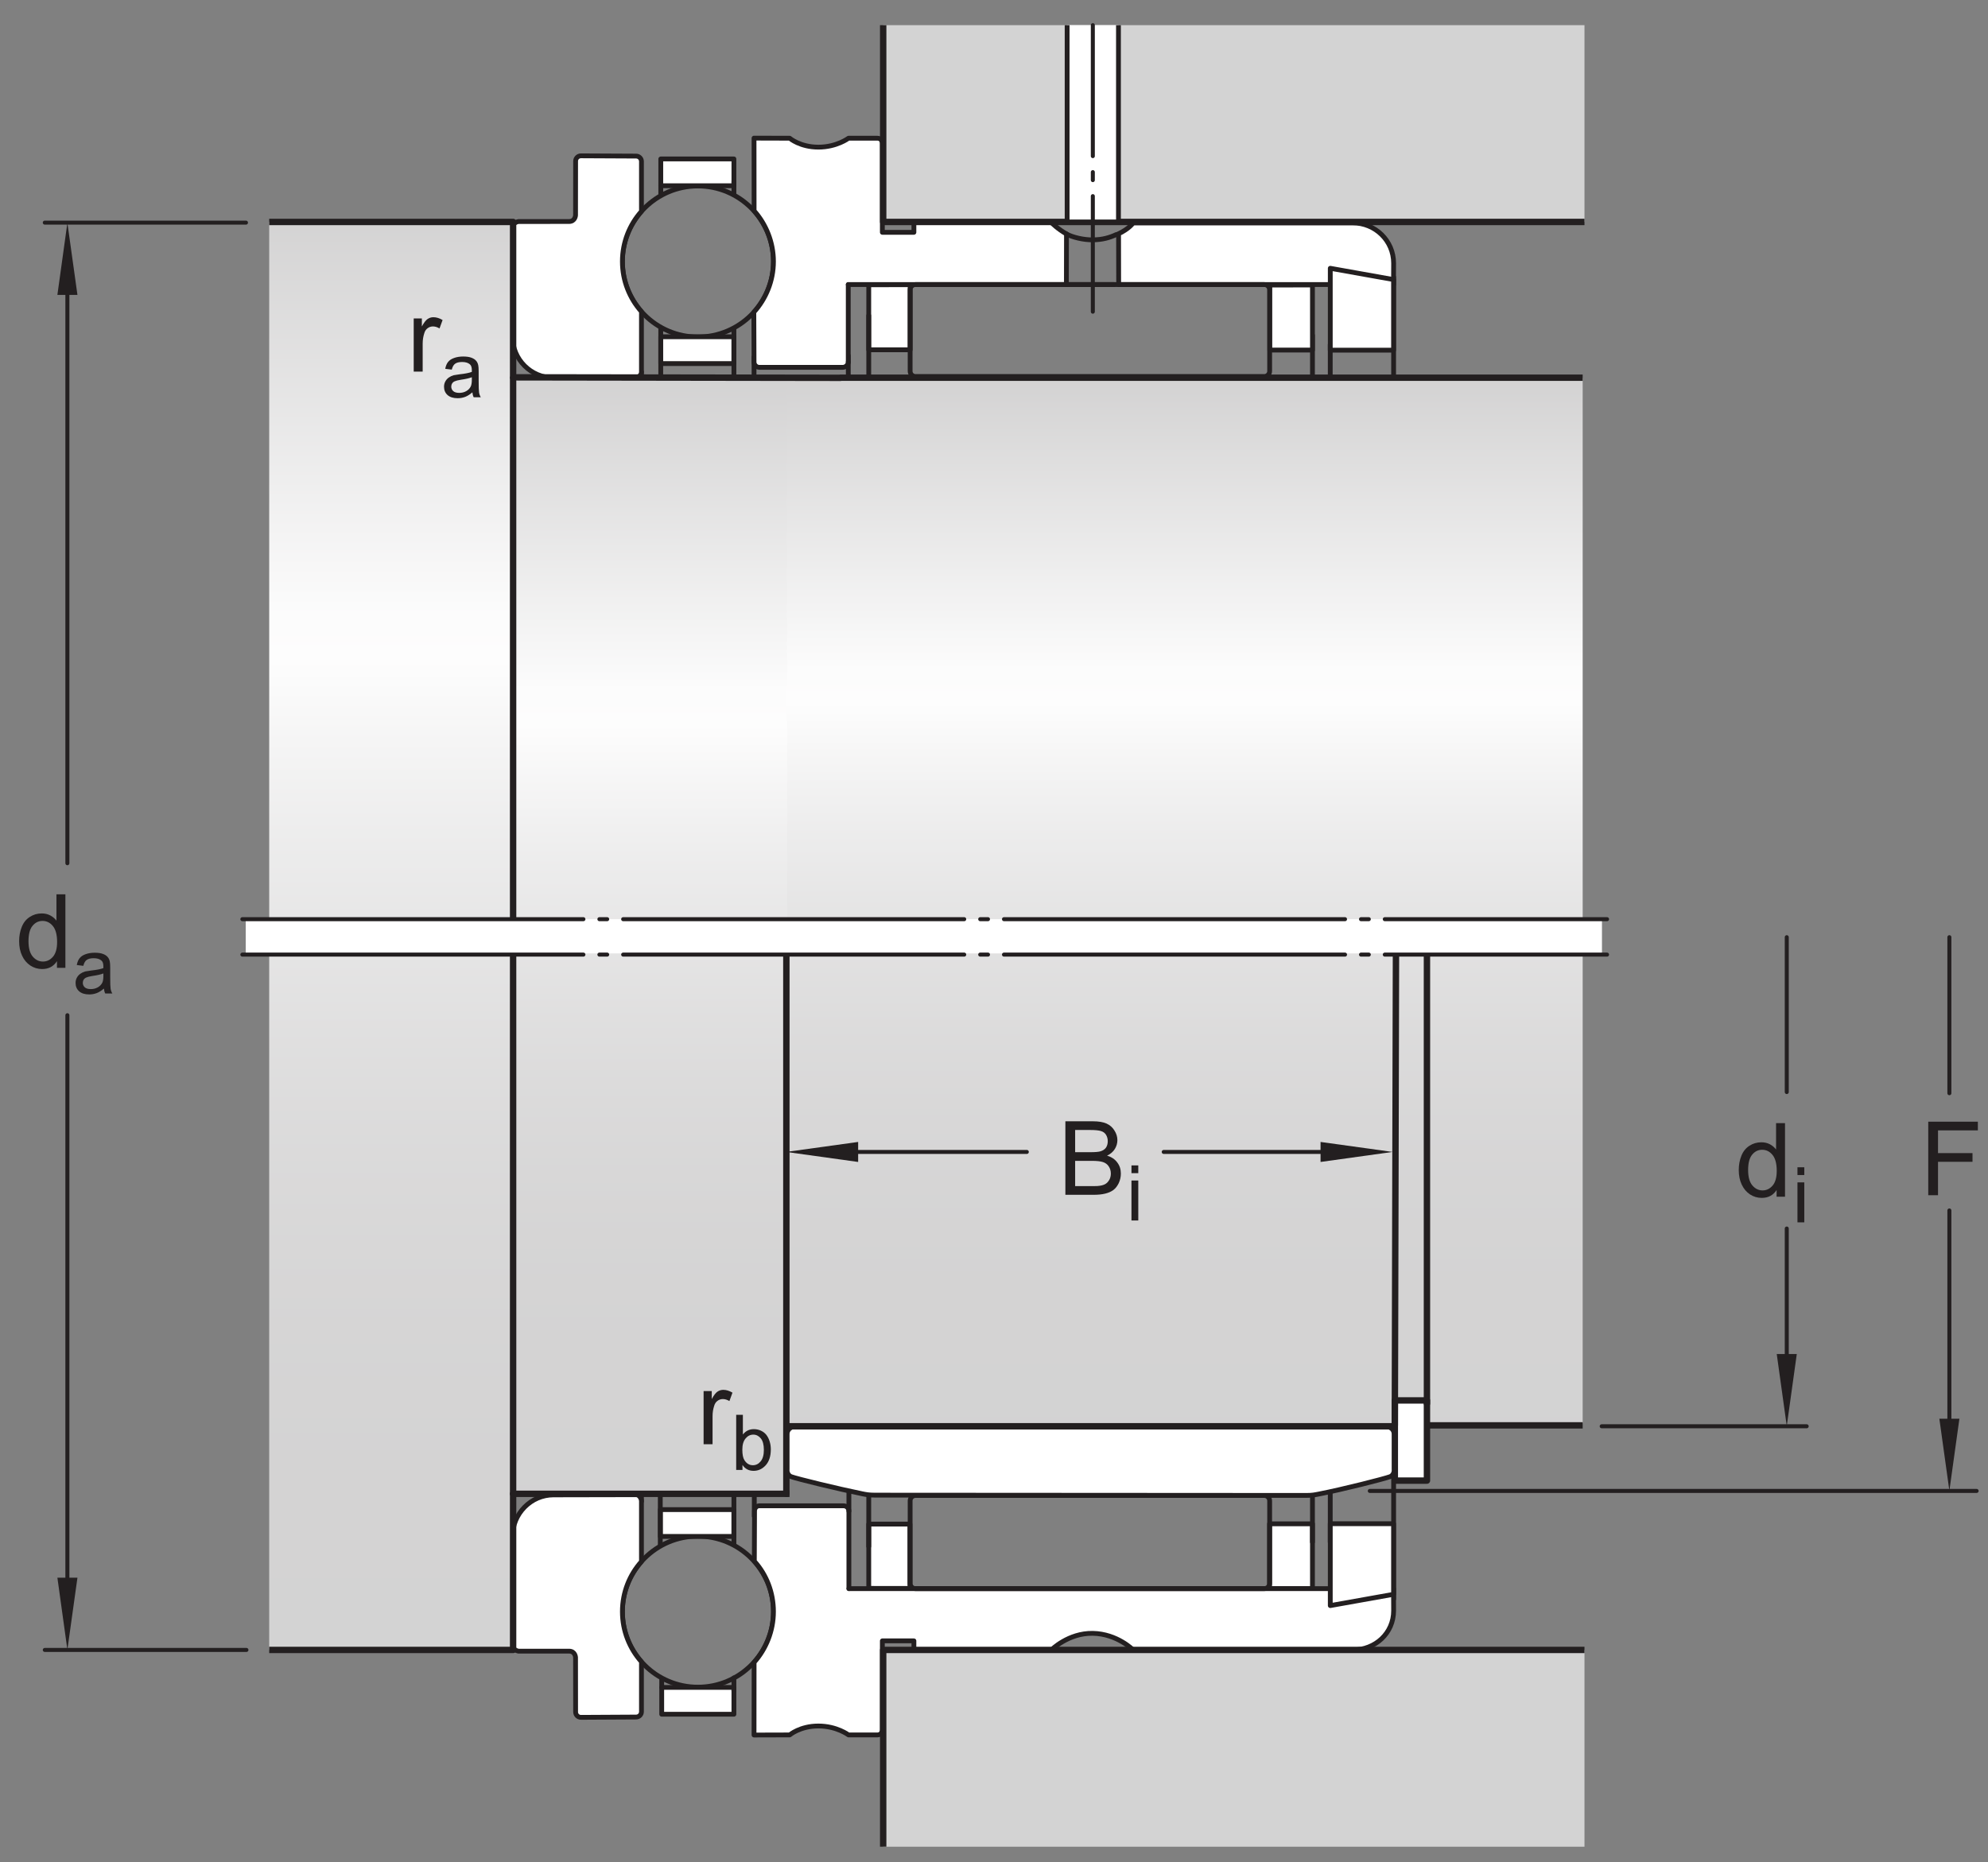 <?xml version="1.0" encoding="UTF-8"?>
<svg xmlns="http://www.w3.org/2000/svg" xmlns:xlink="http://www.w3.org/1999/xlink" width="232.33pt" height="217.67pt" viewBox="0 0 232.33 217.67" version="1.1">
<rect x="0" y="0" width="232.33" height="217.67" fill="#808080" stroke="none"/>
<defs>
<g>
<symbol overflow="visible" id="glyph0-0">
<path style="stroke:none;" d="M 1.5 0 L 1.5 -7.5 L 7.5 -7.5 L 7.5 0 Z M 1.688 -0.188 L 7.312 -0.188 L 7.312 -7.312 L 1.688 -7.312 Z M 1.688 -0.188 "/>
</symbol>
<symbol overflow="visible" id="glyph0-1">
<path style="stroke:none;" d="M 4.828 0 L 4.828 -0.781 C 4.43 -0.164 3.852 0.141 3.094 0.141 C 2.594 0.141 2.133 0.004 1.719 -0.266 C 1.301 -0.547 0.977 -0.93 0.75 -1.422 C 0.52 -1.91 0.406 -2.473 0.406 -3.109 C 0.406 -3.723 0.508 -4.285 0.719 -4.797 C 0.926 -5.305 1.238 -5.691 1.656 -5.953 C 2.07 -6.223 2.535 -6.359 3.047 -6.359 C 3.422 -6.359 3.754 -6.281 4.047 -6.125 C 4.336 -5.969 4.578 -5.766 4.766 -5.516 L 4.766 -8.594 L 5.812 -8.594 L 5.812 0 Z M 1.5 -3.109 C 1.5 -2.305 1.664 -1.707 2 -1.312 C 2.332 -0.926 2.727 -0.734 3.188 -0.734 C 3.645 -0.734 4.035 -0.922 4.359 -1.297 C 4.68 -1.672 4.844 -2.242 4.844 -3.016 C 4.844 -3.867 4.676 -4.492 4.344 -4.891 C 4.02 -5.285 3.617 -5.484 3.141 -5.484 C 2.672 -5.484 2.281 -5.289 1.969 -4.906 C 1.656 -4.531 1.5 -3.93 1.5 -3.109 Z M 1.5 -3.109 "/>
</symbol>
<symbol overflow="visible" id="glyph0-2">
<path style="stroke:none;" d="M 0.984 0 L 0.984 -8.594 L 6.781 -8.594 L 6.781 -7.578 L 2.125 -7.578 L 2.125 -4.922 L 6.156 -4.922 L 6.156 -3.906 L 2.125 -3.906 L 2.125 0 Z M 0.984 0 "/>
</symbol>
<symbol overflow="visible" id="glyph0-3">
<path style="stroke:none;" d="M 0.875 0 L 0.875 -8.594 L 4.109 -8.594 C 4.766 -8.594 5.289 -8.504 5.688 -8.328 C 6.082 -8.148 6.391 -7.879 6.609 -7.516 C 6.836 -7.16 6.953 -6.785 6.953 -6.391 C 6.953 -6.023 6.852 -5.68 6.656 -5.359 C 6.457 -5.035 6.156 -4.773 5.75 -4.578 C 6.27 -4.422 6.664 -4.156 6.938 -3.781 C 7.219 -3.414 7.359 -2.984 7.359 -2.484 C 7.359 -2.086 7.273 -1.711 7.109 -1.359 C 6.941 -1.016 6.734 -0.75 6.484 -0.562 C 6.234 -0.375 5.914 -0.234 5.531 -0.141 C 5.156 -0.047 4.695 0 4.156 0 Z M 2.016 -4.984 L 3.875 -4.984 C 4.375 -4.984 4.734 -5.016 4.953 -5.078 C 5.242 -5.16 5.461 -5.301 5.609 -5.5 C 5.754 -5.707 5.828 -5.961 5.828 -6.266 C 5.828 -6.547 5.758 -6.797 5.625 -7.016 C 5.488 -7.234 5.289 -7.379 5.031 -7.453 C 4.781 -7.535 4.348 -7.578 3.734 -7.578 L 2.016 -7.578 Z M 2.016 -1.016 L 4.156 -1.016 C 4.52 -1.016 4.773 -1.031 4.922 -1.062 C 5.191 -1.102 5.41 -1.176 5.578 -1.281 C 5.754 -1.395 5.898 -1.555 6.016 -1.766 C 6.129 -1.973 6.188 -2.211 6.188 -2.484 C 6.188 -2.805 6.102 -3.086 5.938 -3.328 C 5.781 -3.566 5.555 -3.734 5.266 -3.828 C 4.973 -3.922 4.551 -3.969 4 -3.969 L 2.016 -3.969 Z M 2.016 -1.016 "/>
</symbol>
<symbol overflow="visible" id="glyph0-4">
<path style="stroke:none;" d="M 0.781 0 L 0.781 -6.219 L 1.734 -6.219 L 1.734 -5.281 C 1.973 -5.719 2.191 -6.004 2.391 -6.141 C 2.598 -6.285 2.828 -6.359 3.078 -6.359 C 3.43 -6.359 3.789 -6.25 4.156 -6.031 L 3.797 -5.047 C 3.535 -5.203 3.281 -5.281 3.031 -5.281 C 2.789 -5.281 2.578 -5.207 2.391 -5.062 C 2.211 -4.926 2.086 -4.734 2.016 -4.484 C 1.891 -4.109 1.828 -3.703 1.828 -3.266 L 1.828 0 Z M 0.781 0 "/>
</symbol>
<symbol overflow="visible" id="glyph1-0">
<path style="stroke:none;" d="M 1.125 0 L 1.125 -5.625 L 5.625 -5.625 L 5.625 0 Z M 1.266 -0.141 L 5.484 -0.141 L 5.484 -5.484 L 1.266 -5.484 Z M 1.266 -0.141 "/>
</symbol>
<symbol overflow="visible" id="glyph1-1">
<path style="stroke:none;" d="M 0.594 -5.531 L 0.594 -6.438 L 1.391 -6.438 L 1.391 -5.531 Z M 0.594 0 L 0.594 -4.672 L 1.391 -4.672 L 1.391 0 Z M 0.594 0 "/>
</symbol>
<symbol overflow="visible" id="glyph1-2">
<path style="stroke:none;" d="M 1.328 0 L 0.594 0 L 0.594 -6.438 L 1.375 -6.438 L 1.375 -4.141 C 1.707 -4.555 2.133 -4.766 2.656 -4.766 C 2.945 -4.766 3.219 -4.707 3.469 -4.594 C 3.727 -4.477 3.941 -4.316 4.109 -4.109 C 4.273 -3.898 4.406 -3.645 4.5 -3.344 C 4.594 -3.051 4.641 -2.738 4.641 -2.406 C 4.641 -1.602 4.441 -0.984 4.047 -0.547 C 3.648 -0.109 3.176 0.109 2.625 0.109 C 2.07 0.109 1.641 -0.117 1.328 -0.578 Z M 1.312 -2.375 C 1.312 -1.812 1.391 -1.406 1.547 -1.156 C 1.797 -0.75 2.129 -0.547 2.547 -0.547 C 2.898 -0.547 3.203 -0.695 3.453 -1 C 3.703 -1.301 3.828 -1.75 3.828 -2.344 C 3.828 -2.945 3.707 -3.395 3.469 -3.688 C 3.227 -3.977 2.938 -4.125 2.594 -4.125 C 2.238 -4.125 1.938 -3.973 1.688 -3.672 C 1.438 -3.367 1.312 -2.938 1.312 -2.375 Z M 1.312 -2.375 "/>
</symbol>
<symbol overflow="visible" id="glyph1-3">
<path style="stroke:none;" d="M 3.641 -0.578 C 3.348 -0.328 3.066 -0.148 2.797 -0.047 C 2.523 0.055 2.234 0.109 1.922 0.109 C 1.41 0.109 1.016 -0.016 0.734 -0.266 C 0.461 -0.516 0.328 -0.836 0.328 -1.234 C 0.328 -1.461 0.379 -1.672 0.484 -1.859 C 0.586 -2.047 0.723 -2.195 0.891 -2.312 C 1.055 -2.426 1.242 -2.516 1.453 -2.578 C 1.609 -2.609 1.844 -2.645 2.156 -2.688 C 2.801 -2.758 3.273 -2.852 3.578 -2.969 C 3.578 -3.07 3.578 -3.141 3.578 -3.172 C 3.578 -3.492 3.504 -3.719 3.359 -3.844 C 3.148 -4.031 2.848 -4.125 2.453 -4.125 C 2.078 -4.125 1.801 -4.055 1.625 -3.922 C 1.445 -3.797 1.316 -3.566 1.234 -3.234 L 0.469 -3.328 C 0.531 -3.66 0.641 -3.926 0.797 -4.125 C 0.961 -4.332 1.195 -4.488 1.5 -4.594 C 1.812 -4.707 2.164 -4.766 2.562 -4.766 C 2.969 -4.766 3.289 -4.719 3.531 -4.625 C 3.781 -4.531 3.961 -4.41 4.078 -4.266 C 4.203 -4.129 4.285 -3.953 4.328 -3.734 C 4.359 -3.598 4.375 -3.359 4.375 -3.016 L 4.375 -1.953 C 4.375 -1.223 4.391 -0.758 4.422 -0.562 C 4.453 -0.363 4.52 -0.176 4.625 0 L 3.797 0 C 3.711 -0.164 3.66 -0.359 3.641 -0.578 Z M 3.578 -2.344 C 3.285 -2.227 2.852 -2.129 2.281 -2.047 C 1.957 -1.992 1.727 -1.938 1.594 -1.875 C 1.457 -1.82 1.352 -1.738 1.281 -1.625 C 1.207 -1.508 1.172 -1.383 1.172 -1.25 C 1.172 -1.039 1.25 -0.863 1.406 -0.719 C 1.562 -0.582 1.797 -0.516 2.109 -0.516 C 2.41 -0.516 2.68 -0.582 2.922 -0.719 C 3.16 -0.852 3.336 -1.035 3.453 -1.266 C 3.535 -1.441 3.578 -1.703 3.578 -2.047 Z M 3.578 -2.344 "/>
</symbol>
</g>
<clipPath id="clip1">
  <path d="M 91.871 44.191 L 184.961 44.191 L 184.961 166.387 L 91.871 166.387 Z M 91.871 44.191 "/>
</clipPath>
<linearGradient id="linear0" gradientUnits="userSpaceOnUse" x1="0.001" y1="0" x2="1.001" y2="0" gradientTransform="matrix(0,122.196,-122.196,0,138.417,44.057)">
<stop offset="0" style="stop-color:rgb(82.809%,82.495%,82.573%);stop-opacity:1;"/>
<stop offset="0.004" style="stop-color:rgb(83.034%,82.726%,82.802%);stop-opacity:1;"/>
<stop offset="0.008" style="stop-color:rgb(83.26%,82.954%,83.029%);stop-opacity:1;"/>
<stop offset="0.012" style="stop-color:rgb(83.484%,83.183%,83.258%);stop-opacity:1;"/>
<stop offset="0.016" style="stop-color:rgb(83.708%,83.411%,83.485%);stop-opacity:1;"/>
<stop offset="0.02" style="stop-color:rgb(83.932%,83.641%,83.713%);stop-opacity:1;"/>
<stop offset="0.023" style="stop-color:rgb(84.157%,83.868%,83.94%);stop-opacity:1;"/>
<stop offset="0.027" style="stop-color:rgb(84.381%,84.097%,84.167%);stop-opacity:1;"/>
<stop offset="0.031" style="stop-color:rgb(84.607%,84.326%,84.396%);stop-opacity:1;"/>
<stop offset="0.035" style="stop-color:rgb(84.831%,84.557%,84.625%);stop-opacity:1;"/>
<stop offset="0.039" style="stop-color:rgb(85.056%,84.784%,84.851%);stop-opacity:1;"/>
<stop offset="0.043" style="stop-color:rgb(85.281%,85.013%,85.08%);stop-opacity:1;"/>
<stop offset="0.047" style="stop-color:rgb(85.504%,85.24%,85.306%);stop-opacity:1;"/>
<stop offset="0.051" style="stop-color:rgb(85.73%,85.471%,85.535%);stop-opacity:1;"/>
<stop offset="0.055" style="stop-color:rgb(85.954%,85.699%,85.762%);stop-opacity:1;"/>
<stop offset="0.059" style="stop-color:rgb(86.18%,85.928%,85.991%);stop-opacity:1;"/>
<stop offset="0.062" style="stop-color:rgb(86.404%,86.156%,86.218%);stop-opacity:1;"/>
<stop offset="0.066" style="stop-color:rgb(86.629%,86.386%,86.446%);stop-opacity:1;"/>
<stop offset="0.07" style="stop-color:rgb(86.853%,86.613%,86.673%);stop-opacity:1;"/>
<stop offset="0.074" style="stop-color:rgb(87.077%,86.842%,86.9%);stop-opacity:1;"/>
<stop offset="0.078" style="stop-color:rgb(87.303%,87.071%,87.129%);stop-opacity:1;"/>
<stop offset="0.082" style="stop-color:rgb(87.527%,87.302%,87.357%);stop-opacity:1;"/>
<stop offset="0.086" style="stop-color:rgb(87.752%,87.529%,87.584%);stop-opacity:1;"/>
<stop offset="0.09" style="stop-color:rgb(87.976%,87.758%,87.813%);stop-opacity:1;"/>
<stop offset="0.094" style="stop-color:rgb(88.2%,87.985%,88.039%);stop-opacity:1;"/>
<stop offset="0.098" style="stop-color:rgb(88.426%,88.216%,88.268%);stop-opacity:1;"/>
<stop offset="0.102" style="stop-color:rgb(88.651%,88.445%,88.495%);stop-opacity:1;"/>
<stop offset="0.105" style="stop-color:rgb(88.876%,88.673%,88.724%);stop-opacity:1;"/>
<stop offset="0.109" style="stop-color:rgb(89.099%,88.901%,88.951%);stop-opacity:1;"/>
<stop offset="0.113" style="stop-color:rgb(89.325%,89.131%,89.178%);stop-opacity:1;"/>
<stop offset="0.117" style="stop-color:rgb(89.549%,89.359%,89.406%);stop-opacity:1;"/>
<stop offset="0.121" style="stop-color:rgb(89.774%,89.587%,89.633%);stop-opacity:1;"/>
<stop offset="0.125" style="stop-color:rgb(89.999%,89.816%,89.862%);stop-opacity:1;"/>
<stop offset="0.129" style="stop-color:rgb(90.224%,90.047%,90.089%);stop-opacity:1;"/>
<stop offset="0.133" style="stop-color:rgb(90.448%,90.274%,90.317%);stop-opacity:1;"/>
<stop offset="0.137" style="stop-color:rgb(90.672%,90.503%,90.546%);stop-opacity:1;"/>
<stop offset="0.141" style="stop-color:rgb(90.897%,90.73%,90.771%);stop-opacity:1;"/>
<stop offset="0.145" style="stop-color:rgb(91.121%,90.961%,91%);stop-opacity:1;"/>
<stop offset="0.148" style="stop-color:rgb(91.347%,91.19%,91.228%);stop-opacity:1;"/>
<stop offset="0.152" style="stop-color:rgb(91.571%,91.418%,91.457%);stop-opacity:1;"/>
<stop offset="0.156" style="stop-color:rgb(91.795%,91.646%,91.684%);stop-opacity:1;"/>
<stop offset="0.16" style="stop-color:rgb(92.021%,91.876%,91.911%);stop-opacity:1;"/>
<stop offset="0.164" style="stop-color:rgb(92.244%,92.104%,92.139%);stop-opacity:1;"/>
<stop offset="0.168" style="stop-color:rgb(92.47%,92.332%,92.366%);stop-opacity:1;"/>
<stop offset="0.172" style="stop-color:rgb(92.694%,92.561%,92.595%);stop-opacity:1;"/>
<stop offset="0.176" style="stop-color:rgb(92.92%,92.79%,92.822%);stop-opacity:1;"/>
<stop offset="0.18" style="stop-color:rgb(93.144%,93.019%,93.05%);stop-opacity:1;"/>
<stop offset="0.184" style="stop-color:rgb(93.369%,93.248%,93.279%);stop-opacity:1;"/>
<stop offset="0.188" style="stop-color:rgb(93.593%,93.475%,93.504%);stop-opacity:1;"/>
<stop offset="0.191" style="stop-color:rgb(93.817%,93.706%,93.733%);stop-opacity:1;"/>
<stop offset="0.195" style="stop-color:rgb(94.043%,93.935%,93.961%);stop-opacity:1;"/>
<stop offset="0.199" style="stop-color:rgb(94.267%,94.164%,94.189%);stop-opacity:1;"/>
<stop offset="0.203" style="stop-color:rgb(94.492%,94.391%,94.417%);stop-opacity:1;"/>
<stop offset="0.207" style="stop-color:rgb(94.716%,94.62%,94.644%);stop-opacity:1;"/>
<stop offset="0.211" style="stop-color:rgb(94.94%,94.849%,94.872%);stop-opacity:1;"/>
<stop offset="0.215" style="stop-color:rgb(95.166%,95.078%,95.099%);stop-opacity:1;"/>
<stop offset="0.219" style="stop-color:rgb(95.39%,95.306%,95.328%);stop-opacity:1;"/>
<stop offset="0.223" style="stop-color:rgb(95.616%,95.535%,95.555%);stop-opacity:1;"/>
<stop offset="0.227" style="stop-color:rgb(95.839%,95.764%,95.782%);stop-opacity:1;"/>
<stop offset="0.23" style="stop-color:rgb(96.065%,95.993%,96.011%);stop-opacity:1;"/>
<stop offset="0.234" style="stop-color:rgb(96.289%,96.22%,96.237%);stop-opacity:1;"/>
<stop offset="0.238" style="stop-color:rgb(96.513%,96.449%,96.466%);stop-opacity:1;"/>
<stop offset="0.242" style="stop-color:rgb(96.739%,96.68%,96.693%);stop-opacity:1;"/>
<stop offset="0.246" style="stop-color:rgb(96.964%,96.909%,96.922%);stop-opacity:1;"/>
<stop offset="0.25" style="stop-color:rgb(97.188%,97.136%,97.15%);stop-opacity:1;"/>
<stop offset="0.254" style="stop-color:rgb(97.412%,97.365%,97.377%);stop-opacity:1;"/>
<stop offset="0.258" style="stop-color:rgb(97.636%,97.594%,97.604%);stop-opacity:1;"/>
<stop offset="0.262" style="stop-color:rgb(97.861%,97.823%,97.832%);stop-opacity:1;"/>
<stop offset="0.266" style="stop-color:rgb(98.087%,98.051%,98.061%);stop-opacity:1;"/>
<stop offset="0.27" style="stop-color:rgb(98.312%,98.28%,98.288%);stop-opacity:1;"/>
<stop offset="0.273" style="stop-color:rgb(98.535%,98.509%,98.515%);stop-opacity:1;"/>
<stop offset="0.277" style="stop-color:rgb(98.761%,98.738%,98.744%);stop-opacity:1;"/>
<stop offset="0.281" style="stop-color:rgb(98.984%,98.965%,98.97%);stop-opacity:1;"/>
<stop offset="0.312" style="stop-color:rgb(99.075%,99.059%,99.063%);stop-opacity:1;"/>
<stop offset="0.316" style="stop-color:rgb(98.933%,98.914%,98.918%);stop-opacity:1;"/>
<stop offset="0.32" style="stop-color:rgb(98.698%,98.676%,98.68%);stop-opacity:1;"/>
<stop offset="0.324" style="stop-color:rgb(98.468%,98.441%,98.447%);stop-opacity:1;"/>
<stop offset="0.328" style="stop-color:rgb(98.238%,98.206%,98.213%);stop-opacity:1;"/>
<stop offset="0.332" style="stop-color:rgb(98.013%,97.977%,97.986%);stop-opacity:1;"/>
<stop offset="0.336" style="stop-color:rgb(97.786%,97.746%,97.755%);stop-opacity:1;"/>
<stop offset="0.34" style="stop-color:rgb(97.565%,97.52%,97.533%);stop-opacity:1;"/>
<stop offset="0.344" style="stop-color:rgb(97.343%,97.295%,97.307%);stop-opacity:1;"/>
<stop offset="0.348" style="stop-color:rgb(97.125%,97.073%,97.086%);stop-opacity:1;"/>
<stop offset="0.352" style="stop-color:rgb(96.907%,96.851%,96.864%);stop-opacity:1;"/>
<stop offset="0.355" style="stop-color:rgb(96.693%,96.634%,96.649%);stop-opacity:1;"/>
<stop offset="0.359" style="stop-color:rgb(96.48%,96.416%,96.431%);stop-opacity:1;"/>
<stop offset="0.363" style="stop-color:rgb(96.269%,96.202%,96.219%);stop-opacity:1;"/>
<stop offset="0.367" style="stop-color:rgb(96.059%,95.987%,96.005%);stop-opacity:1;"/>
<stop offset="0.371" style="stop-color:rgb(95.854%,95.778%,95.798%);stop-opacity:1;"/>
<stop offset="0.375" style="stop-color:rgb(95.647%,95.569%,95.587%);stop-opacity:1;"/>
<stop offset="0.379" style="stop-color:rgb(95.445%,95.363%,95.384%);stop-opacity:1;"/>
<stop offset="0.383" style="stop-color:rgb(95.244%,95.157%,95.178%);stop-opacity:1;"/>
<stop offset="0.387" style="stop-color:rgb(95.045%,94.955%,94.978%);stop-opacity:1;"/>
<stop offset="0.391" style="stop-color:rgb(94.847%,94.753%,94.777%);stop-opacity:1;"/>
<stop offset="0.395" style="stop-color:rgb(94.653%,94.556%,94.58%);stop-opacity:1;"/>
<stop offset="0.398" style="stop-color:rgb(94.458%,94.357%,94.383%);stop-opacity:1;"/>
<stop offset="0.402" style="stop-color:rgb(94.269%,94.165%,94.191%);stop-opacity:1;"/>
<stop offset="0.406" style="stop-color:rgb(94.078%,93.97%,93.997%);stop-opacity:1;"/>
<stop offset="0.41" style="stop-color:rgb(93.892%,93.781%,93.808%);stop-opacity:1;"/>
<stop offset="0.414" style="stop-color:rgb(93.704%,93.59%,93.619%);stop-opacity:1;"/>
<stop offset="0.418" style="stop-color:rgb(93.521%,93.404%,93.433%);stop-opacity:1;"/>
<stop offset="0.422" style="stop-color:rgb(93.338%,93.217%,93.248%);stop-opacity:1;"/>
<stop offset="0.426" style="stop-color:rgb(93.159%,93.034%,93.066%);stop-opacity:1;"/>
<stop offset="0.43" style="stop-color:rgb(92.979%,92.851%,92.883%);stop-opacity:1;"/>
<stop offset="0.434" style="stop-color:rgb(92.804%,92.673%,92.705%);stop-opacity:1;"/>
<stop offset="0.438" style="stop-color:rgb(92.628%,92.494%,92.528%);stop-opacity:1;"/>
<stop offset="0.441" style="stop-color:rgb(92.458%,92.32%,92.354%);stop-opacity:1;"/>
<stop offset="0.445" style="stop-color:rgb(92.285%,92.145%,92.18%);stop-opacity:1;"/>
<stop offset="0.453" style="stop-color:rgb(92.117%,91.974%,92.009%);stop-opacity:1;"/>
<stop offset="0.461" style="stop-color:rgb(91.783%,91.634%,91.672%);stop-opacity:1;"/>
<stop offset="0.469" style="stop-color:rgb(91.458%,91.302%,91.342%);stop-opacity:1;"/>
<stop offset="0.477" style="stop-color:rgb(91.141%,90.981%,91.02%);stop-opacity:1;"/>
<stop offset="0.484" style="stop-color:rgb(90.829%,90.663%,90.704%);stop-opacity:1;"/>
<stop offset="0.492" style="stop-color:rgb(90.526%,90.353%,90.396%);stop-opacity:1;"/>
<stop offset="0.5" style="stop-color:rgb(90.23%,90.051%,90.096%);stop-opacity:1;"/>
<stop offset="0.508" style="stop-color:rgb(89.938%,89.755%,89.801%);stop-opacity:1;"/>
<stop offset="0.516" style="stop-color:rgb(89.655%,89.467%,89.514%);stop-opacity:1;"/>
<stop offset="0.523" style="stop-color:rgb(89.378%,89.186%,89.233%);stop-opacity:1;"/>
<stop offset="0.531" style="stop-color:rgb(89.108%,88.91%,88.96%);stop-opacity:1;"/>
<stop offset="0.539" style="stop-color:rgb(88.847%,88.644%,88.695%);stop-opacity:1;"/>
<stop offset="0.547" style="stop-color:rgb(88.589%,88.382%,88.434%);stop-opacity:1;"/>
<stop offset="0.555" style="stop-color:rgb(88.341%,88.129%,88.181%);stop-opacity:1;"/>
<stop offset="0.562" style="stop-color:rgb(88.097%,87.88%,87.933%);stop-opacity:1;"/>
<stop offset="0.57" style="stop-color:rgb(87.862%,87.64%,87.695%);stop-opacity:1;"/>
<stop offset="0.578" style="stop-color:rgb(87.631%,87.405%,87.462%);stop-opacity:1;"/>
<stop offset="0.586" style="stop-color:rgb(87.407%,87.178%,87.234%);stop-opacity:1;"/>
<stop offset="0.594" style="stop-color:rgb(87.19%,86.957%,87.015%);stop-opacity:1;"/>
<stop offset="0.602" style="stop-color:rgb(86.978%,86.74%,86.8%);stop-opacity:1;"/>
<stop offset="0.609" style="stop-color:rgb(86.774%,86.533%,86.592%);stop-opacity:1;"/>
<stop offset="0.617" style="stop-color:rgb(86.575%,86.331%,86.391%);stop-opacity:1;"/>
<stop offset="0.625" style="stop-color:rgb(86.382%,86.133%,86.195%);stop-opacity:1;"/>
<stop offset="0.633" style="stop-color:rgb(86.194%,85.944%,86.006%);stop-opacity:1;"/>
<stop offset="0.641" style="stop-color:rgb(86.014%,85.759%,85.823%);stop-opacity:1;"/>
<stop offset="0.648" style="stop-color:rgb(85.838%,85.582%,85.646%);stop-opacity:1;"/>
<stop offset="0.656" style="stop-color:rgb(85.669%,85.408%,85.474%);stop-opacity:1;"/>
<stop offset="0.672" style="stop-color:rgb(85.428%,85.162%,85.229%);stop-opacity:1;"/>
<stop offset="0.688" style="stop-color:rgb(85.124%,84.854%,84.921%);stop-opacity:1;"/>
<stop offset="0.703" style="stop-color:rgb(84.842%,84.566%,84.634%);stop-opacity:1;"/>
<stop offset="0.719" style="stop-color:rgb(84.579%,84.299%,84.369%);stop-opacity:1;"/>
<stop offset="0.734" style="stop-color:rgb(84.34%,84.055%,84.125%);stop-opacity:1;"/>
<stop offset="0.75" style="stop-color:rgb(84.119%,83.829%,83.902%);stop-opacity:1;"/>
<stop offset="0.766" style="stop-color:rgb(83.917%,83.624%,83.698%);stop-opacity:1;"/>
<stop offset="0.781" style="stop-color:rgb(83.736%,83.44%,83.513%);stop-opacity:1;"/>
<stop offset="0.812" style="stop-color:rgb(83.502%,83.202%,83.276%);stop-opacity:1;"/>
<stop offset="0.844" style="stop-color:rgb(83.243%,82.938%,83.014%);stop-opacity:1;"/>
<stop offset="0.875" style="stop-color:rgb(83.047%,82.738%,82.816%);stop-opacity:1;"/>
<stop offset="1" style="stop-color:rgb(82.855%,82.542%,82.62%);stop-opacity:1;"/>
</linearGradient>
<clipPath id="clip2">
  <path d="M 59.965 44.191 L 91.984 44.191 L 91.984 174.609 L 59.965 174.609 Z M 59.965 44.191 "/>
</clipPath>
<linearGradient id="linear1" gradientUnits="userSpaceOnUse" x1="0.001" y1="0" x2="1.001" y2="0" gradientTransform="matrix(0,130.417,-130.417,0,75.974,44.048)">
<stop offset="0" style="stop-color:rgb(82.809%,82.497%,82.574%);stop-opacity:1;"/>
<stop offset="0.004" style="stop-color:rgb(83.035%,82.727%,82.803%);stop-opacity:1;"/>
<stop offset="0.008" style="stop-color:rgb(83.26%,82.954%,83.029%);stop-opacity:1;"/>
<stop offset="0.012" style="stop-color:rgb(83.484%,83.183%,83.258%);stop-opacity:1;"/>
<stop offset="0.016" style="stop-color:rgb(83.708%,83.411%,83.485%);stop-opacity:1;"/>
<stop offset="0.02" style="stop-color:rgb(83.932%,83.641%,83.713%);stop-opacity:1;"/>
<stop offset="0.023" style="stop-color:rgb(84.158%,83.87%,83.942%);stop-opacity:1;"/>
<stop offset="0.027" style="stop-color:rgb(84.383%,84.099%,84.169%);stop-opacity:1;"/>
<stop offset="0.031" style="stop-color:rgb(84.607%,84.326%,84.396%);stop-opacity:1;"/>
<stop offset="0.035" style="stop-color:rgb(84.831%,84.557%,84.625%);stop-opacity:1;"/>
<stop offset="0.039" style="stop-color:rgb(85.056%,84.784%,84.851%);stop-opacity:1;"/>
<stop offset="0.043" style="stop-color:rgb(85.281%,85.013%,85.08%);stop-opacity:1;"/>
<stop offset="0.047" style="stop-color:rgb(85.506%,85.242%,85.307%);stop-opacity:1;"/>
<stop offset="0.051" style="stop-color:rgb(85.732%,85.472%,85.536%);stop-opacity:1;"/>
<stop offset="0.055" style="stop-color:rgb(85.954%,85.699%,85.762%);stop-opacity:1;"/>
<stop offset="0.059" style="stop-color:rgb(86.18%,85.928%,85.991%);stop-opacity:1;"/>
<stop offset="0.062" style="stop-color:rgb(86.404%,86.156%,86.218%);stop-opacity:1;"/>
<stop offset="0.066" style="stop-color:rgb(86.629%,86.386%,86.446%);stop-opacity:1;"/>
<stop offset="0.07" style="stop-color:rgb(86.855%,86.615%,86.674%);stop-opacity:1;"/>
<stop offset="0.074" style="stop-color:rgb(87.079%,86.844%,86.902%);stop-opacity:1;"/>
<stop offset="0.078" style="stop-color:rgb(87.303%,87.071%,87.129%);stop-opacity:1;"/>
<stop offset="0.082" style="stop-color:rgb(87.527%,87.302%,87.357%);stop-opacity:1;"/>
<stop offset="0.086" style="stop-color:rgb(87.752%,87.529%,87.584%);stop-opacity:1;"/>
<stop offset="0.09" style="stop-color:rgb(87.976%,87.758%,87.813%);stop-opacity:1;"/>
<stop offset="0.094" style="stop-color:rgb(88.202%,87.987%,88.04%);stop-opacity:1;"/>
<stop offset="0.098" style="stop-color:rgb(88.428%,88.216%,88.269%);stop-opacity:1;"/>
<stop offset="0.102" style="stop-color:rgb(88.651%,88.445%,88.495%);stop-opacity:1;"/>
<stop offset="0.105" style="stop-color:rgb(88.876%,88.673%,88.724%);stop-opacity:1;"/>
<stop offset="0.109" style="stop-color:rgb(89.099%,88.901%,88.951%);stop-opacity:1;"/>
<stop offset="0.113" style="stop-color:rgb(89.325%,89.131%,89.178%);stop-opacity:1;"/>
<stop offset="0.117" style="stop-color:rgb(89.549%,89.36%,89.407%);stop-opacity:1;"/>
<stop offset="0.121" style="stop-color:rgb(89.775%,89.589%,89.635%);stop-opacity:1;"/>
<stop offset="0.125" style="stop-color:rgb(89.999%,89.816%,89.862%);stop-opacity:1;"/>
<stop offset="0.129" style="stop-color:rgb(90.224%,90.047%,90.089%);stop-opacity:1;"/>
<stop offset="0.133" style="stop-color:rgb(90.448%,90.274%,90.317%);stop-opacity:1;"/>
<stop offset="0.137" style="stop-color:rgb(90.672%,90.503%,90.546%);stop-opacity:1;"/>
<stop offset="0.141" style="stop-color:rgb(90.898%,90.732%,90.773%);stop-opacity:1;"/>
<stop offset="0.145" style="stop-color:rgb(91.122%,90.961%,91.002%);stop-opacity:1;"/>
<stop offset="0.148" style="stop-color:rgb(91.347%,91.19%,91.228%);stop-opacity:1;"/>
<stop offset="0.152" style="stop-color:rgb(91.571%,91.418%,91.457%);stop-opacity:1;"/>
<stop offset="0.156" style="stop-color:rgb(91.795%,91.646%,91.684%);stop-opacity:1;"/>
<stop offset="0.16" style="stop-color:rgb(92.021%,91.876%,91.911%);stop-opacity:1;"/>
<stop offset="0.164" style="stop-color:rgb(92.245%,92.105%,92.14%);stop-opacity:1;"/>
<stop offset="0.168" style="stop-color:rgb(92.471%,92.334%,92.368%);stop-opacity:1;"/>
<stop offset="0.172" style="stop-color:rgb(92.694%,92.561%,92.595%);stop-opacity:1;"/>
<stop offset="0.176" style="stop-color:rgb(92.92%,92.79%,92.822%);stop-opacity:1;"/>
<stop offset="0.18" style="stop-color:rgb(93.144%,93.019%,93.05%);stop-opacity:1;"/>
<stop offset="0.184" style="stop-color:rgb(93.369%,93.248%,93.279%);stop-opacity:1;"/>
<stop offset="0.188" style="stop-color:rgb(93.594%,93.477%,93.506%);stop-opacity:1;"/>
<stop offset="0.191" style="stop-color:rgb(93.819%,93.706%,93.735%);stop-opacity:1;"/>
<stop offset="0.195" style="stop-color:rgb(94.043%,93.935%,93.961%);stop-opacity:1;"/>
<stop offset="0.199" style="stop-color:rgb(94.267%,94.164%,94.189%);stop-opacity:1;"/>
<stop offset="0.203" style="stop-color:rgb(94.492%,94.391%,94.417%);stop-opacity:1;"/>
<stop offset="0.207" style="stop-color:rgb(94.716%,94.62%,94.644%);stop-opacity:1;"/>
<stop offset="0.211" style="stop-color:rgb(94.942%,94.85%,94.873%);stop-opacity:1;"/>
<stop offset="0.215" style="stop-color:rgb(95.168%,95.079%,95.1%);stop-opacity:1;"/>
<stop offset="0.219" style="stop-color:rgb(95.39%,95.306%,95.328%);stop-opacity:1;"/>
<stop offset="0.223" style="stop-color:rgb(95.616%,95.535%,95.555%);stop-opacity:1;"/>
<stop offset="0.227" style="stop-color:rgb(95.839%,95.764%,95.782%);stop-opacity:1;"/>
<stop offset="0.23" style="stop-color:rgb(96.065%,95.993%,96.011%);stop-opacity:1;"/>
<stop offset="0.234" style="stop-color:rgb(96.289%,96.222%,96.239%);stop-opacity:1;"/>
<stop offset="0.238" style="stop-color:rgb(96.515%,96.451%,96.468%);stop-opacity:1;"/>
<stop offset="0.242" style="stop-color:rgb(96.739%,96.68%,96.693%);stop-opacity:1;"/>
<stop offset="0.246" style="stop-color:rgb(96.964%,96.909%,96.922%);stop-opacity:1;"/>
<stop offset="0.25" style="stop-color:rgb(97.188%,97.136%,97.15%);stop-opacity:1;"/>
<stop offset="0.254" style="stop-color:rgb(97.412%,97.365%,97.377%);stop-opacity:1;"/>
<stop offset="0.258" style="stop-color:rgb(97.636%,97.594%,97.604%);stop-opacity:1;"/>
<stop offset="0.262" style="stop-color:rgb(97.861%,97.823%,97.832%);stop-opacity:1;"/>
<stop offset="0.266" style="stop-color:rgb(98.087%,98.051%,98.061%);stop-opacity:1;"/>
<stop offset="0.27" style="stop-color:rgb(98.312%,98.28%,98.288%);stop-opacity:1;"/>
<stop offset="0.273" style="stop-color:rgb(98.535%,98.509%,98.515%);stop-opacity:1;"/>
<stop offset="0.277" style="stop-color:rgb(98.761%,98.738%,98.744%);stop-opacity:1;"/>
<stop offset="0.281" style="stop-color:rgb(98.984%,98.965%,98.97%);stop-opacity:1;"/>
<stop offset="0.312" style="stop-color:rgb(99.075%,99.059%,99.063%);stop-opacity:1;"/>
<stop offset="0.316" style="stop-color:rgb(98.932%,98.912%,98.917%);stop-opacity:1;"/>
<stop offset="0.32" style="stop-color:rgb(98.697%,98.674%,98.68%);stop-opacity:1;"/>
<stop offset="0.324" style="stop-color:rgb(98.468%,98.441%,98.447%);stop-opacity:1;"/>
<stop offset="0.328" style="stop-color:rgb(98.238%,98.206%,98.213%);stop-opacity:1;"/>
<stop offset="0.332" style="stop-color:rgb(98.013%,97.977%,97.986%);stop-opacity:1;"/>
<stop offset="0.336" style="stop-color:rgb(97.786%,97.746%,97.755%);stop-opacity:1;"/>
<stop offset="0.34" style="stop-color:rgb(97.565%,97.52%,97.533%);stop-opacity:1;"/>
<stop offset="0.344" style="stop-color:rgb(97.343%,97.295%,97.307%);stop-opacity:1;"/>
<stop offset="0.348" style="stop-color:rgb(97.125%,97.073%,97.086%);stop-opacity:1;"/>
<stop offset="0.352" style="stop-color:rgb(96.907%,96.851%,96.864%);stop-opacity:1;"/>
<stop offset="0.355" style="stop-color:rgb(96.693%,96.634%,96.649%);stop-opacity:1;"/>
<stop offset="0.359" style="stop-color:rgb(96.48%,96.416%,96.431%);stop-opacity:1;"/>
<stop offset="0.363" style="stop-color:rgb(96.269%,96.202%,96.219%);stop-opacity:1;"/>
<stop offset="0.367" style="stop-color:rgb(96.059%,95.987%,96.005%);stop-opacity:1;"/>
<stop offset="0.371" style="stop-color:rgb(95.854%,95.778%,95.798%);stop-opacity:1;"/>
<stop offset="0.375" style="stop-color:rgb(95.647%,95.569%,95.587%);stop-opacity:1;"/>
<stop offset="0.379" style="stop-color:rgb(95.445%,95.363%,95.384%);stop-opacity:1;"/>
<stop offset="0.383" style="stop-color:rgb(95.244%,95.157%,95.178%);stop-opacity:1;"/>
<stop offset="0.387" style="stop-color:rgb(95.045%,94.955%,94.978%);stop-opacity:1;"/>
<stop offset="0.391" style="stop-color:rgb(94.847%,94.753%,94.777%);stop-opacity:1;"/>
<stop offset="0.395" style="stop-color:rgb(94.653%,94.556%,94.58%);stop-opacity:1;"/>
<stop offset="0.398" style="stop-color:rgb(94.458%,94.357%,94.383%);stop-opacity:1;"/>
<stop offset="0.402" style="stop-color:rgb(94.267%,94.164%,94.189%);stop-opacity:1;"/>
<stop offset="0.406" style="stop-color:rgb(94.077%,93.97%,93.996%);stop-opacity:1;"/>
<stop offset="0.41" style="stop-color:rgb(93.892%,93.781%,93.808%);stop-opacity:1;"/>
<stop offset="0.414" style="stop-color:rgb(93.704%,93.59%,93.619%);stop-opacity:1;"/>
<stop offset="0.418" style="stop-color:rgb(93.521%,93.404%,93.433%);stop-opacity:1;"/>
<stop offset="0.422" style="stop-color:rgb(93.338%,93.217%,93.248%);stop-opacity:1;"/>
<stop offset="0.426" style="stop-color:rgb(93.159%,93.034%,93.066%);stop-opacity:1;"/>
<stop offset="0.43" style="stop-color:rgb(92.979%,92.851%,92.883%);stop-opacity:1;"/>
<stop offset="0.434" style="stop-color:rgb(92.804%,92.673%,92.705%);stop-opacity:1;"/>
<stop offset="0.438" style="stop-color:rgb(92.628%,92.494%,92.528%);stop-opacity:1;"/>
<stop offset="0.441" style="stop-color:rgb(92.458%,92.32%,92.354%);stop-opacity:1;"/>
<stop offset="0.445" style="stop-color:rgb(92.285%,92.145%,92.18%);stop-opacity:1;"/>
<stop offset="0.453" style="stop-color:rgb(92.117%,91.974%,92.009%);stop-opacity:1;"/>
<stop offset="0.461" style="stop-color:rgb(91.783%,91.634%,91.672%);stop-opacity:1;"/>
<stop offset="0.469" style="stop-color:rgb(91.458%,91.302%,91.342%);stop-opacity:1;"/>
<stop offset="0.477" style="stop-color:rgb(91.141%,90.979%,91.019%);stop-opacity:1;"/>
<stop offset="0.484" style="stop-color:rgb(90.829%,90.663%,90.704%);stop-opacity:1;"/>
<stop offset="0.492" style="stop-color:rgb(90.526%,90.353%,90.396%);stop-opacity:1;"/>
<stop offset="0.5" style="stop-color:rgb(90.228%,90.05%,90.094%);stop-opacity:1;"/>
<stop offset="0.508" style="stop-color:rgb(89.938%,89.755%,89.801%);stop-opacity:1;"/>
<stop offset="0.516" style="stop-color:rgb(89.655%,89.467%,89.514%);stop-opacity:1;"/>
<stop offset="0.523" style="stop-color:rgb(89.378%,89.186%,89.233%);stop-opacity:1;"/>
<stop offset="0.531" style="stop-color:rgb(89.108%,88.91%,88.96%);stop-opacity:1;"/>
<stop offset="0.539" style="stop-color:rgb(88.846%,88.643%,88.693%);stop-opacity:1;"/>
<stop offset="0.547" style="stop-color:rgb(88.589%,88.382%,88.432%);stop-opacity:1;"/>
<stop offset="0.555" style="stop-color:rgb(88.341%,88.129%,88.181%);stop-opacity:1;"/>
<stop offset="0.562" style="stop-color:rgb(88.097%,87.88%,87.933%);stop-opacity:1;"/>
<stop offset="0.57" style="stop-color:rgb(87.862%,87.64%,87.695%);stop-opacity:1;"/>
<stop offset="0.578" style="stop-color:rgb(87.631%,87.405%,87.462%);stop-opacity:1;"/>
<stop offset="0.586" style="stop-color:rgb(87.407%,87.178%,87.234%);stop-opacity:1;"/>
<stop offset="0.594" style="stop-color:rgb(87.19%,86.957%,87.015%);stop-opacity:1;"/>
<stop offset="0.602" style="stop-color:rgb(86.978%,86.74%,86.8%);stop-opacity:1;"/>
<stop offset="0.609" style="stop-color:rgb(86.774%,86.533%,86.592%);stop-opacity:1;"/>
<stop offset="0.617" style="stop-color:rgb(86.575%,86.331%,86.391%);stop-opacity:1;"/>
<stop offset="0.625" style="stop-color:rgb(86.382%,86.133%,86.195%);stop-opacity:1;"/>
<stop offset="0.633" style="stop-color:rgb(86.194%,85.944%,86.006%);stop-opacity:1;"/>
<stop offset="0.641" style="stop-color:rgb(86.014%,85.759%,85.823%);stop-opacity:1;"/>
<stop offset="0.648" style="stop-color:rgb(85.838%,85.582%,85.646%);stop-opacity:1;"/>
<stop offset="0.656" style="stop-color:rgb(85.669%,85.408%,85.474%);stop-opacity:1;"/>
<stop offset="0.672" style="stop-color:rgb(85.428%,85.162%,85.229%);stop-opacity:1;"/>
<stop offset="0.688" style="stop-color:rgb(85.124%,84.854%,84.921%);stop-opacity:1;"/>
<stop offset="0.703" style="stop-color:rgb(84.842%,84.566%,84.634%);stop-opacity:1;"/>
<stop offset="0.719" style="stop-color:rgb(84.579%,84.299%,84.369%);stop-opacity:1;"/>
<stop offset="0.734" style="stop-color:rgb(84.34%,84.055%,84.125%);stop-opacity:1;"/>
<stop offset="0.75" style="stop-color:rgb(84.119%,83.829%,83.902%);stop-opacity:1;"/>
<stop offset="0.766" style="stop-color:rgb(83.917%,83.624%,83.698%);stop-opacity:1;"/>
<stop offset="0.781" style="stop-color:rgb(83.736%,83.44%,83.513%);stop-opacity:1;"/>
<stop offset="0.812" style="stop-color:rgb(83.502%,83.202%,83.276%);stop-opacity:1;"/>
<stop offset="0.844" style="stop-color:rgb(83.243%,82.938%,83.014%);stop-opacity:1;"/>
<stop offset="0.875" style="stop-color:rgb(83.047%,82.738%,82.816%);stop-opacity:1;"/>
<stop offset="1" style="stop-color:rgb(82.855%,82.542%,82.62%);stop-opacity:1;"/>
</linearGradient>
<clipPath id="clip3">
  <path d="M 31.461 25.941 L 59.965 25.941 L 59.965 192.859 L 31.461 192.859 Z M 31.461 25.941 "/>
</clipPath>
<linearGradient id="linear2" gradientUnits="userSpaceOnUse" x1="0.001" y1="0" x2="1.001" y2="0" gradientTransform="matrix(0,166.917,-166.917,0,45.713,25.758)">
<stop offset="0" style="stop-color:rgb(82.809%,82.495%,82.573%);stop-opacity:1;"/>
<stop offset="0.004" style="stop-color:rgb(83.034%,82.726%,82.802%);stop-opacity:1;"/>
<stop offset="0.008" style="stop-color:rgb(83.26%,82.954%,83.029%);stop-opacity:1;"/>
<stop offset="0.012" style="stop-color:rgb(83.484%,83.183%,83.258%);stop-opacity:1;"/>
<stop offset="0.016" style="stop-color:rgb(83.708%,83.411%,83.485%);stop-opacity:1;"/>
<stop offset="0.02" style="stop-color:rgb(83.932%,83.641%,83.713%);stop-opacity:1;"/>
<stop offset="0.023" style="stop-color:rgb(84.157%,83.868%,83.94%);stop-opacity:1;"/>
<stop offset="0.027" style="stop-color:rgb(84.381%,84.097%,84.167%);stop-opacity:1;"/>
<stop offset="0.031" style="stop-color:rgb(84.607%,84.326%,84.396%);stop-opacity:1;"/>
<stop offset="0.035" style="stop-color:rgb(84.831%,84.557%,84.625%);stop-opacity:1;"/>
<stop offset="0.039" style="stop-color:rgb(85.056%,84.784%,84.851%);stop-opacity:1;"/>
<stop offset="0.043" style="stop-color:rgb(85.281%,85.013%,85.08%);stop-opacity:1;"/>
<stop offset="0.047" style="stop-color:rgb(85.504%,85.24%,85.306%);stop-opacity:1;"/>
<stop offset="0.051" style="stop-color:rgb(85.73%,85.471%,85.535%);stop-opacity:1;"/>
<stop offset="0.055" style="stop-color:rgb(85.954%,85.699%,85.762%);stop-opacity:1;"/>
<stop offset="0.059" style="stop-color:rgb(86.18%,85.928%,85.991%);stop-opacity:1;"/>
<stop offset="0.062" style="stop-color:rgb(86.404%,86.156%,86.218%);stop-opacity:1;"/>
<stop offset="0.066" style="stop-color:rgb(86.629%,86.386%,86.446%);stop-opacity:1;"/>
<stop offset="0.07" style="stop-color:rgb(86.853%,86.613%,86.673%);stop-opacity:1;"/>
<stop offset="0.074" style="stop-color:rgb(87.077%,86.842%,86.9%);stop-opacity:1;"/>
<stop offset="0.078" style="stop-color:rgb(87.303%,87.071%,87.129%);stop-opacity:1;"/>
<stop offset="0.082" style="stop-color:rgb(87.527%,87.302%,87.357%);stop-opacity:1;"/>
<stop offset="0.086" style="stop-color:rgb(87.752%,87.529%,87.584%);stop-opacity:1;"/>
<stop offset="0.09" style="stop-color:rgb(87.976%,87.758%,87.813%);stop-opacity:1;"/>
<stop offset="0.094" style="stop-color:rgb(88.2%,87.985%,88.039%);stop-opacity:1;"/>
<stop offset="0.098" style="stop-color:rgb(88.426%,88.216%,88.268%);stop-opacity:1;"/>
<stop offset="0.102" style="stop-color:rgb(88.651%,88.445%,88.495%);stop-opacity:1;"/>
<stop offset="0.105" style="stop-color:rgb(88.876%,88.673%,88.724%);stop-opacity:1;"/>
<stop offset="0.109" style="stop-color:rgb(89.099%,88.901%,88.951%);stop-opacity:1;"/>
<stop offset="0.113" style="stop-color:rgb(89.325%,89.131%,89.178%);stop-opacity:1;"/>
<stop offset="0.117" style="stop-color:rgb(89.549%,89.359%,89.406%);stop-opacity:1;"/>
<stop offset="0.121" style="stop-color:rgb(89.774%,89.587%,89.633%);stop-opacity:1;"/>
<stop offset="0.125" style="stop-color:rgb(89.999%,89.816%,89.862%);stop-opacity:1;"/>
<stop offset="0.129" style="stop-color:rgb(90.224%,90.047%,90.089%);stop-opacity:1;"/>
<stop offset="0.133" style="stop-color:rgb(90.448%,90.274%,90.317%);stop-opacity:1;"/>
<stop offset="0.137" style="stop-color:rgb(90.672%,90.503%,90.546%);stop-opacity:1;"/>
<stop offset="0.141" style="stop-color:rgb(90.897%,90.73%,90.771%);stop-opacity:1;"/>
<stop offset="0.145" style="stop-color:rgb(91.121%,90.961%,91%);stop-opacity:1;"/>
<stop offset="0.148" style="stop-color:rgb(91.347%,91.19%,91.228%);stop-opacity:1;"/>
<stop offset="0.152" style="stop-color:rgb(91.571%,91.418%,91.457%);stop-opacity:1;"/>
<stop offset="0.156" style="stop-color:rgb(91.795%,91.646%,91.684%);stop-opacity:1;"/>
<stop offset="0.16" style="stop-color:rgb(92.021%,91.876%,91.911%);stop-opacity:1;"/>
<stop offset="0.164" style="stop-color:rgb(92.244%,92.104%,92.139%);stop-opacity:1;"/>
<stop offset="0.168" style="stop-color:rgb(92.47%,92.332%,92.366%);stop-opacity:1;"/>
<stop offset="0.172" style="stop-color:rgb(92.694%,92.561%,92.595%);stop-opacity:1;"/>
<stop offset="0.176" style="stop-color:rgb(92.92%,92.79%,92.822%);stop-opacity:1;"/>
<stop offset="0.18" style="stop-color:rgb(93.144%,93.019%,93.05%);stop-opacity:1;"/>
<stop offset="0.184" style="stop-color:rgb(93.369%,93.248%,93.279%);stop-opacity:1;"/>
<stop offset="0.188" style="stop-color:rgb(93.593%,93.475%,93.504%);stop-opacity:1;"/>
<stop offset="0.191" style="stop-color:rgb(93.817%,93.706%,93.733%);stop-opacity:1;"/>
<stop offset="0.195" style="stop-color:rgb(94.043%,93.935%,93.961%);stop-opacity:1;"/>
<stop offset="0.199" style="stop-color:rgb(94.267%,94.164%,94.189%);stop-opacity:1;"/>
<stop offset="0.203" style="stop-color:rgb(94.492%,94.391%,94.417%);stop-opacity:1;"/>
<stop offset="0.207" style="stop-color:rgb(94.716%,94.62%,94.644%);stop-opacity:1;"/>
<stop offset="0.211" style="stop-color:rgb(94.94%,94.849%,94.872%);stop-opacity:1;"/>
<stop offset="0.215" style="stop-color:rgb(95.166%,95.078%,95.099%);stop-opacity:1;"/>
<stop offset="0.219" style="stop-color:rgb(95.39%,95.306%,95.328%);stop-opacity:1;"/>
<stop offset="0.223" style="stop-color:rgb(95.616%,95.535%,95.555%);stop-opacity:1;"/>
<stop offset="0.227" style="stop-color:rgb(95.839%,95.764%,95.782%);stop-opacity:1;"/>
<stop offset="0.23" style="stop-color:rgb(96.065%,95.993%,96.011%);stop-opacity:1;"/>
<stop offset="0.234" style="stop-color:rgb(96.289%,96.22%,96.237%);stop-opacity:1;"/>
<stop offset="0.238" style="stop-color:rgb(96.513%,96.449%,96.466%);stop-opacity:1;"/>
<stop offset="0.242" style="stop-color:rgb(96.739%,96.68%,96.693%);stop-opacity:1;"/>
<stop offset="0.246" style="stop-color:rgb(96.964%,96.909%,96.922%);stop-opacity:1;"/>
<stop offset="0.25" style="stop-color:rgb(97.188%,97.136%,97.15%);stop-opacity:1;"/>
<stop offset="0.254" style="stop-color:rgb(97.412%,97.365%,97.377%);stop-opacity:1;"/>
<stop offset="0.258" style="stop-color:rgb(97.636%,97.594%,97.604%);stop-opacity:1;"/>
<stop offset="0.262" style="stop-color:rgb(97.861%,97.823%,97.832%);stop-opacity:1;"/>
<stop offset="0.266" style="stop-color:rgb(98.087%,98.051%,98.061%);stop-opacity:1;"/>
<stop offset="0.27" style="stop-color:rgb(98.312%,98.28%,98.288%);stop-opacity:1;"/>
<stop offset="0.273" style="stop-color:rgb(98.535%,98.509%,98.515%);stop-opacity:1;"/>
<stop offset="0.277" style="stop-color:rgb(98.761%,98.738%,98.744%);stop-opacity:1;"/>
<stop offset="0.281" style="stop-color:rgb(98.984%,98.965%,98.97%);stop-opacity:1;"/>
<stop offset="0.312" style="stop-color:rgb(99.075%,99.059%,99.063%);stop-opacity:1;"/>
<stop offset="0.316" style="stop-color:rgb(98.933%,98.914%,98.918%);stop-opacity:1;"/>
<stop offset="0.32" style="stop-color:rgb(98.698%,98.676%,98.68%);stop-opacity:1;"/>
<stop offset="0.324" style="stop-color:rgb(98.468%,98.441%,98.447%);stop-opacity:1;"/>
<stop offset="0.328" style="stop-color:rgb(98.238%,98.206%,98.213%);stop-opacity:1;"/>
<stop offset="0.332" style="stop-color:rgb(98.013%,97.977%,97.986%);stop-opacity:1;"/>
<stop offset="0.336" style="stop-color:rgb(97.786%,97.746%,97.755%);stop-opacity:1;"/>
<stop offset="0.34" style="stop-color:rgb(97.565%,97.52%,97.533%);stop-opacity:1;"/>
<stop offset="0.344" style="stop-color:rgb(97.343%,97.295%,97.307%);stop-opacity:1;"/>
<stop offset="0.348" style="stop-color:rgb(97.125%,97.073%,97.086%);stop-opacity:1;"/>
<stop offset="0.352" style="stop-color:rgb(96.907%,96.851%,96.864%);stop-opacity:1;"/>
<stop offset="0.355" style="stop-color:rgb(96.693%,96.634%,96.649%);stop-opacity:1;"/>
<stop offset="0.359" style="stop-color:rgb(96.48%,96.416%,96.431%);stop-opacity:1;"/>
<stop offset="0.363" style="stop-color:rgb(96.269%,96.202%,96.219%);stop-opacity:1;"/>
<stop offset="0.367" style="stop-color:rgb(96.059%,95.987%,96.005%);stop-opacity:1;"/>
<stop offset="0.371" style="stop-color:rgb(95.854%,95.778%,95.798%);stop-opacity:1;"/>
<stop offset="0.375" style="stop-color:rgb(95.647%,95.569%,95.587%);stop-opacity:1;"/>
<stop offset="0.379" style="stop-color:rgb(95.445%,95.363%,95.384%);stop-opacity:1;"/>
<stop offset="0.383" style="stop-color:rgb(95.244%,95.157%,95.178%);stop-opacity:1;"/>
<stop offset="0.387" style="stop-color:rgb(95.045%,94.955%,94.978%);stop-opacity:1;"/>
<stop offset="0.391" style="stop-color:rgb(94.847%,94.753%,94.777%);stop-opacity:1;"/>
<stop offset="0.395" style="stop-color:rgb(94.653%,94.556%,94.58%);stop-opacity:1;"/>
<stop offset="0.398" style="stop-color:rgb(94.458%,94.357%,94.383%);stop-opacity:1;"/>
<stop offset="0.402" style="stop-color:rgb(94.267%,94.164%,94.189%);stop-opacity:1;"/>
<stop offset="0.406" style="stop-color:rgb(94.077%,93.97%,93.996%);stop-opacity:1;"/>
<stop offset="0.41" style="stop-color:rgb(93.892%,93.781%,93.808%);stop-opacity:1;"/>
<stop offset="0.414" style="stop-color:rgb(93.704%,93.59%,93.619%);stop-opacity:1;"/>
<stop offset="0.418" style="stop-color:rgb(93.521%,93.404%,93.433%);stop-opacity:1;"/>
<stop offset="0.422" style="stop-color:rgb(93.338%,93.217%,93.248%);stop-opacity:1;"/>
<stop offset="0.426" style="stop-color:rgb(93.159%,93.034%,93.066%);stop-opacity:1;"/>
<stop offset="0.43" style="stop-color:rgb(92.979%,92.851%,92.883%);stop-opacity:1;"/>
<stop offset="0.434" style="stop-color:rgb(92.804%,92.673%,92.705%);stop-opacity:1;"/>
<stop offset="0.438" style="stop-color:rgb(92.628%,92.494%,92.528%);stop-opacity:1;"/>
<stop offset="0.441" style="stop-color:rgb(92.458%,92.32%,92.354%);stop-opacity:1;"/>
<stop offset="0.445" style="stop-color:rgb(92.285%,92.145%,92.18%);stop-opacity:1;"/>
<stop offset="0.453" style="stop-color:rgb(92.117%,91.974%,92.009%);stop-opacity:1;"/>
<stop offset="0.461" style="stop-color:rgb(91.783%,91.634%,91.672%);stop-opacity:1;"/>
<stop offset="0.469" style="stop-color:rgb(91.458%,91.302%,91.342%);stop-opacity:1;"/>
<stop offset="0.477" style="stop-color:rgb(91.141%,90.981%,91.02%);stop-opacity:1;"/>
<stop offset="0.484" style="stop-color:rgb(90.829%,90.663%,90.704%);stop-opacity:1;"/>
<stop offset="0.492" style="stop-color:rgb(90.526%,90.353%,90.396%);stop-opacity:1;"/>
<stop offset="0.5" style="stop-color:rgb(90.23%,90.051%,90.096%);stop-opacity:1;"/>
<stop offset="0.508" style="stop-color:rgb(89.938%,89.755%,89.801%);stop-opacity:1;"/>
<stop offset="0.516" style="stop-color:rgb(89.655%,89.467%,89.514%);stop-opacity:1;"/>
<stop offset="0.523" style="stop-color:rgb(89.378%,89.186%,89.233%);stop-opacity:1;"/>
<stop offset="0.531" style="stop-color:rgb(89.108%,88.91%,88.96%);stop-opacity:1;"/>
<stop offset="0.539" style="stop-color:rgb(88.847%,88.644%,88.695%);stop-opacity:1;"/>
<stop offset="0.547" style="stop-color:rgb(88.589%,88.382%,88.434%);stop-opacity:1;"/>
<stop offset="0.555" style="stop-color:rgb(88.341%,88.129%,88.181%);stop-opacity:1;"/>
<stop offset="0.562" style="stop-color:rgb(88.097%,87.88%,87.933%);stop-opacity:1;"/>
<stop offset="0.57" style="stop-color:rgb(87.862%,87.64%,87.695%);stop-opacity:1;"/>
<stop offset="0.578" style="stop-color:rgb(87.631%,87.405%,87.462%);stop-opacity:1;"/>
<stop offset="0.586" style="stop-color:rgb(87.407%,87.178%,87.234%);stop-opacity:1;"/>
<stop offset="0.594" style="stop-color:rgb(87.19%,86.957%,87.015%);stop-opacity:1;"/>
<stop offset="0.602" style="stop-color:rgb(86.978%,86.74%,86.8%);stop-opacity:1;"/>
<stop offset="0.609" style="stop-color:rgb(86.774%,86.533%,86.592%);stop-opacity:1;"/>
<stop offset="0.617" style="stop-color:rgb(86.575%,86.331%,86.391%);stop-opacity:1;"/>
<stop offset="0.625" style="stop-color:rgb(86.382%,86.133%,86.195%);stop-opacity:1;"/>
<stop offset="0.633" style="stop-color:rgb(86.194%,85.944%,86.006%);stop-opacity:1;"/>
<stop offset="0.641" style="stop-color:rgb(86.014%,85.759%,85.823%);stop-opacity:1;"/>
<stop offset="0.648" style="stop-color:rgb(85.838%,85.582%,85.646%);stop-opacity:1;"/>
<stop offset="0.656" style="stop-color:rgb(85.669%,85.408%,85.474%);stop-opacity:1;"/>
<stop offset="0.672" style="stop-color:rgb(85.428%,85.162%,85.229%);stop-opacity:1;"/>
<stop offset="0.688" style="stop-color:rgb(85.124%,84.854%,84.921%);stop-opacity:1;"/>
<stop offset="0.703" style="stop-color:rgb(84.842%,84.566%,84.634%);stop-opacity:1;"/>
<stop offset="0.719" style="stop-color:rgb(84.579%,84.299%,84.369%);stop-opacity:1;"/>
<stop offset="0.734" style="stop-color:rgb(84.34%,84.055%,84.125%);stop-opacity:1;"/>
<stop offset="0.75" style="stop-color:rgb(84.119%,83.829%,83.902%);stop-opacity:1;"/>
<stop offset="0.766" style="stop-color:rgb(83.917%,83.624%,83.698%);stop-opacity:1;"/>
<stop offset="0.781" style="stop-color:rgb(83.736%,83.44%,83.513%);stop-opacity:1;"/>
<stop offset="0.812" style="stop-color:rgb(83.502%,83.202%,83.276%);stop-opacity:1;"/>
<stop offset="0.844" style="stop-color:rgb(83.243%,82.938%,83.014%);stop-opacity:1;"/>
<stop offset="0.875" style="stop-color:rgb(83.047%,82.738%,82.816%);stop-opacity:1;"/>
<stop offset="1" style="stop-color:rgb(82.855%,82.542%,82.62%);stop-opacity:1;"/>
</linearGradient>
</defs>
<g id="surface1">
<path style="fill-rule:nonzero;fill:rgb(100%,100%,100%);fill-opacity:1;stroke-width:5.61;stroke-linecap:round;stroke-linejoin:round;stroke:rgb(13.73%,12.16%,12.549%);stroke-opacity:1;stroke-miterlimit:4;" d="M 1063.398 395.216 L 1063.398 320.02 L 1015.273 320.059 L 1015.273 395.216 Z M 1063.398 395.216 " transform="matrix(0.1,0,0,-0.1,0,217.67)"/>
<path style="fill-rule:nonzero;fill:rgb(100%,100%,100%);fill-opacity:1;stroke-width:5.61;stroke-linecap:round;stroke-linejoin:round;stroke:rgb(13.73%,12.16%,12.549%);stroke-opacity:1;stroke-miterlimit:4;" d="M 1533.828 395.528 L 1533.828 319.786 L 1483.711 319.786 L 1483.711 395.528 Z M 1533.828 395.528 " transform="matrix(0.1,0,0,-0.1,0,217.67)"/>
<path style="fill-rule:nonzero;fill:rgb(100%,100%,100%);fill-opacity:1;stroke-width:5.61;stroke-linecap:round;stroke-linejoin:round;stroke:rgb(13.73%,12.16%,12.549%);stroke-opacity:1;stroke-miterlimit:4;" d="M 1063.672 1767.833 L 1063.672 1843.888 L 1015.273 1843.848 L 1015.273 1767.833 Z M 1063.672 1767.833 " transform="matrix(0.1,0,0,-0.1,0,217.67)"/>
<path style="fill:none;stroke-width:5.61;stroke-linecap:round;stroke-linejoin:round;stroke:rgb(13.73%,12.16%,12.549%);stroke-opacity:1;stroke-miterlimit:4;" d="M 772.188 1793.809 L 772.188 1084.122 " transform="matrix(0.1,0,0,-0.1,0,217.67)"/>
<path style="fill:none;stroke-width:5.61;stroke-linecap:round;stroke-linejoin:round;stroke:rgb(13.73%,12.16%,12.549%);stroke-opacity:1;stroke-miterlimit:4;" d="M 815.625 1782.794 C 864.375 1782.794 903.906 1822.325 903.906 1871.036 C 903.906 1919.786 864.375 1959.317 815.625 1959.317 C 766.875 1959.317 727.383 1919.786 727.383 1871.036 C 727.383 1822.325 766.875 1782.794 815.625 1782.794 Z M 815.625 1782.794 " transform="matrix(0.1,0,0,-0.1,0,217.67)"/>
<path style="fill-rule:nonzero;fill:rgb(100%,100%,100%);fill-opacity:1;stroke-width:5.61;stroke-linecap:round;stroke-linejoin:round;stroke:rgb(13.73%,12.16%,12.549%);stroke-opacity:1;stroke-miterlimit:4;" d="M 772.227 1959.591 L 857.695 1959.591 L 857.695 1990.919 L 772.227 1990.919 Z M 772.227 1959.591 " transform="matrix(0.1,0,0,-0.1,0,217.67)"/>
<path style="fill-rule:nonzero;fill:rgb(100%,100%,100%);fill-opacity:1;stroke-width:5.61;stroke-linecap:round;stroke-linejoin:round;stroke:rgb(13.73%,12.16%,12.549%);stroke-opacity:1;stroke-miterlimit:4;" d="M 772.227 1751.739 L 857.695 1751.739 L 857.695 1783.067 L 772.227 1783.067 Z M 772.227 1751.739 " transform="matrix(0.1,0,0,-0.1,0,217.67)"/>
<path style="fill:none;stroke-width:5.61;stroke-linecap:round;stroke-linejoin:round;stroke:rgb(13.73%,12.16%,12.549%);stroke-opacity:1;stroke-dasharray:360,18.71,9.35,18.71;stroke-miterlimit:4;" d="M 553.398 1081.973 L 1699.102 1081.973 " transform="matrix(0.1,0,0,-0.1,0,217.67)"/>
<path style="fill:none;stroke-width:5.61;stroke-linecap:round;stroke-linejoin:round;stroke:rgb(13.73%,12.16%,12.549%);stroke-opacity:1;stroke-miterlimit:4;" d="M 1015.273 1807.833 L 1015.273 369.122 " transform="matrix(0.1,0,0,-0.1,0,217.67)"/>
<path style="fill:none;stroke-width:5.61;stroke-linecap:round;stroke-linejoin:round;stroke:rgb(13.73%,12.16%,12.549%);stroke-opacity:1;stroke-miterlimit:4;" d="M 1533.828 1784.747 L 1533.828 374.239 " transform="matrix(0.1,0,0,-0.1,0,217.67)"/>
<path style="fill:none;stroke-width:5.61;stroke-linecap:round;stroke-linejoin:round;stroke:rgb(13.73%,12.16%,12.549%);stroke-opacity:1;stroke-miterlimit:4;" d="M 857.695 1792.833 L 857.695 1077.716 " transform="matrix(0.1,0,0,-0.1,0,217.67)"/>
<path style="fill:none;stroke-width:5.61;stroke-linecap:round;stroke-linejoin:round;stroke:rgb(13.73%,12.16%,12.549%);stroke-opacity:1;stroke-miterlimit:4;" d="M 772.227 1959.591 L 772.227 1948.536 " transform="matrix(0.1,0,0,-0.1,0,217.67)"/>
<path style="fill:none;stroke-width:5.61;stroke-linecap:round;stroke-linejoin:round;stroke:rgb(13.73%,12.16%,12.549%);stroke-opacity:1;stroke-miterlimit:4;" d="M 857.695 1964.864 L 857.695 1949.317 " transform="matrix(0.1,0,0,-0.1,0,217.67)"/>
<path style="fill:none;stroke-width:5.61;stroke-linecap:round;stroke-linejoin:round;stroke:rgb(13.73%,12.16%,12.549%);stroke-opacity:1;stroke-miterlimit:4;" d="M 598.984 1783.028 L 598.984 1079.747 " transform="matrix(0.1,0,0,-0.1,0,217.67)"/>
<path style="fill:none;stroke-width:5.61;stroke-linecap:round;stroke-linejoin:round;stroke:rgb(13.73%,12.16%,12.549%);stroke-opacity:1;stroke-miterlimit:4;" d="M 749.648 1742.013 L 749.648 1081.973 " transform="matrix(0.1,0,0,-0.1,0,217.67)"/>
<path style="fill:none;stroke-width:5.61;stroke-linecap:round;stroke-linejoin:round;stroke:rgb(13.73%,12.16%,12.549%);stroke-opacity:1;stroke-miterlimit:4;" d="M 881.211 1759.434 L 881.523 1081.973 " transform="matrix(0.1,0,0,-0.1,0,217.67)"/>
<path style="fill:none;stroke-width:5.61;stroke-linecap:round;stroke-linejoin:round;stroke:rgb(13.73%,12.16%,12.549%);stroke-opacity:1;stroke-miterlimit:4;" d="M 991.328 1761.075 L 992.461 1081.388 " transform="matrix(0.1,0,0,-0.1,0,217.67)"/>
<path style="fill:none;stroke-width:5.61;stroke-linecap:round;stroke-linejoin:round;stroke:rgb(13.73%,12.16%,12.549%);stroke-opacity:1;stroke-miterlimit:4;" d="M 815.625 381.075 C 864.375 381.075 903.906 341.622 903.906 292.872 C 903.906 244.122 864.375 204.591 815.625 204.591 C 766.875 204.591 727.383 244.122 727.383 292.872 C 727.383 341.622 766.875 381.075 815.625 381.075 Z M 815.625 381.075 " transform="matrix(0.1,0,0,-0.1,0,217.67)"/>
<path style="fill-rule:nonzero;fill:rgb(100%,100%,100%);fill-opacity:1;stroke-width:5.61;stroke-linecap:round;stroke-linejoin:round;stroke:rgb(13.73%,12.16%,12.549%);stroke-opacity:1;stroke-miterlimit:4;" d="M 773.32 172.95 L 857.695 172.95 L 857.695 204.317 L 773.32 204.317 Z M 773.32 172.95 " transform="matrix(0.1,0,0,-0.1,0,217.67)"/>
<path style="fill-rule:nonzero;fill:rgb(100%,100%,100%);fill-opacity:1;stroke-width:5.61;stroke-linecap:round;stroke-linejoin:round;stroke:rgb(13.73%,12.16%,12.549%);stroke-opacity:1;stroke-miterlimit:4;" d="M 771.758 380.802 L 857.695 380.802 L 857.695 412.13 L 771.758 412.13 Z M 771.758 380.802 " transform="matrix(0.1,0,0,-0.1,0,217.67)"/>
<path style="fill:none;stroke-width:5.61;stroke-linecap:round;stroke-linejoin:round;stroke:rgb(13.73%,12.16%,12.549%);stroke-opacity:1;stroke-miterlimit:4;" d="M 1554.609 374.2 L 1554.609 1773.848 " transform="matrix(0.1,0,0,-0.1,0,217.67)"/>
<path style="fill:none;stroke-width:5.61;stroke-linecap:round;stroke-linejoin:round;stroke:rgb(13.73%,12.16%,12.549%);stroke-opacity:1;stroke-miterlimit:4;" d="M 771.641 370.567 L 771.641 1084.122 " transform="matrix(0.1,0,0,-0.1,0,217.67)"/>
<path style="fill:none;stroke-width:5.61;stroke-linecap:round;stroke-linejoin:round;stroke:rgb(13.73%,12.16%,12.549%);stroke-opacity:1;stroke-miterlimit:4;" d="M 857.695 371.7 L 857.695 1081.973 " transform="matrix(0.1,0,0,-0.1,0,217.67)"/>
<path style="fill:none;stroke-width:5.61;stroke-linecap:round;stroke-linejoin:round;stroke:rgb(13.73%,12.16%,12.549%);stroke-opacity:1;stroke-miterlimit:4;" d="M 773.32 204.278 L 773.32 214.434 " transform="matrix(0.1,0,0,-0.1,0,217.67)"/>
<path style="fill:none;stroke-width:5.61;stroke-linecap:round;stroke-linejoin:round;stroke:rgb(13.73%,12.16%,12.549%);stroke-opacity:1;stroke-miterlimit:4;" d="M 857.695 200.059 L 857.695 215.45 " transform="matrix(0.1,0,0,-0.1,0,217.67)"/>
<path style="fill:none;stroke-width:5.61;stroke-linecap:round;stroke-linejoin:round;stroke:rgb(13.73%,12.16%,12.549%);stroke-opacity:1;stroke-miterlimit:4;" d="M 598.984 380.997 L 598.984 1084.122 " transform="matrix(0.1,0,0,-0.1,0,217.67)"/>
<path style="fill:none;stroke-width:5.61;stroke-linecap:round;stroke-linejoin:round;stroke:rgb(13.73%,12.16%,12.549%);stroke-opacity:1;stroke-miterlimit:4;" d="M 749.648 421.856 L 749.648 1081.973 " transform="matrix(0.1,0,0,-0.1,0,217.67)"/>
<path style="fill:none;stroke-width:5.61;stroke-linecap:round;stroke-linejoin:round;stroke:rgb(13.73%,12.16%,12.549%);stroke-opacity:1;stroke-miterlimit:4;" d="M 881.523 404.434 L 881.523 1081.934 " transform="matrix(0.1,0,0,-0.1,0,217.67)"/>
<path style="fill:none;stroke-width:5.61;stroke-linecap:round;stroke-linejoin:round;stroke:rgb(13.73%,12.16%,12.549%);stroke-opacity:1;stroke-miterlimit:4;" d="M 1628.672 307.637 L 1628.672 1081.973 " transform="matrix(0.1,0,0,-0.1,0,217.67)"/>
<path style="fill:none;stroke-width:5.61;stroke-linecap:round;stroke-linejoin:round;stroke:rgb(13.73%,12.16%,12.549%);stroke-opacity:1;stroke-miterlimit:4;" d="M 1301.953 1844.083 L 1245.898 1844.083 " transform="matrix(0.1,0,0,-0.1,0,217.67)"/>
<path style="fill-rule:nonzero;fill:rgb(100%,100%,100%);fill-opacity:1;stroke-width:5.61;stroke-linecap:round;stroke-linejoin:round;stroke:rgb(13.73%,12.16%,12.549%);stroke-opacity:1;stroke-miterlimit:4;" d="M 991.328 1844.083 L 1245.898 1844.083 L 1246.25 1844.122 L 1246.367 1903.067 L 1246.953 1902.911 C 1235.781 1909.161 1228.633 1916.661 1228.633 1916.661 L 1068.047 1916.661 L 1068.047 1905.138 L 1031.172 1905.138 L 1031.172 2008.888 C 1031.172 2012.325 1028.945 2015.138 1025.508 2015.138 L 991.602 2015.138 C 991.602 2015.138 977.852 2004.708 956.406 2004.708 C 934.961 2004.708 922.891 2015.138 922.891 2015.138 L 881.211 2015.255 L 881.289 1930.294 C 895.156 1914.708 903.906 1893.575 903.906 1871.036 C 903.906 1848.38 895.078 1827.403 880.977 1811.778 L 881.211 1753.575 C 881.211 1750.138 883.984 1747.325 887.461 1747.325 L 984.805 1747.325 C 988.242 1747.325 991.328 1750.138 991.328 1753.575 " transform="matrix(0.1,0,0,-0.1,0,217.67)"/>
<path style="fill:none;stroke-width:5.61;stroke-linecap:round;stroke-linejoin:round;stroke:rgb(13.73%,12.16%,12.549%);stroke-opacity:1;stroke-miterlimit:4;" d="M 1304.57 1902.52 C 1296.484 1898.77 1288.398 1896.544 1277.656 1896.348 C 1266.406 1896.114 1253.047 1899.395 1245.82 1903.458 " transform="matrix(0.1,0,0,-0.1,0,217.67)"/>
<path style=" stroke:none;fill-rule:nonzero;fill:rgb(100%,100%,100%);fill-opacity:1;" d="M 67.262 25.164 C 67.262 25.164 67.223 25.891 66.504 25.891 C 65.785 25.891 60.598 25.895 60.598 25.895 C 60.598 25.895 59.934 25.988 59.934 26.531 C 59.934 27.07 59.898 39.367 59.898 39.367 C 59.898 42.012 62.047 44.16 64.691 44.16 L 74.34 44.094 C 74.688 44.094 74.965 43.812 74.965 43.469 L 74.965 36.426 C 73.578 34.863 72.738 32.812 72.738 30.566 C 72.738 28.312 73.582 26.258 74.969 24.699 L 74.965 24.684 L 74.965 18.871 C 74.965 18.523 74.688 18.246 74.34 18.246 L 67.891 18.215 C 67.547 18.215 67.27 18.492 67.27 18.836 "/>
<path style="fill:none;stroke-width:5.61;stroke-linecap:round;stroke-linejoin:round;stroke:rgb(13.73%,12.16%,12.549%);stroke-opacity:1;stroke-miterlimit:4;" d="M 672.617 1925.059 C 672.617 1925.059 672.227 1917.794 665.039 1917.794 C 657.852 1917.794 605.977 1917.755 605.977 1917.755 C 605.977 1917.755 599.336 1916.817 599.336 1911.388 C 599.336 1905.997 598.984 1783.028 598.984 1783.028 C 598.984 1756.583 620.469 1735.098 646.914 1735.098 L 743.398 1735.763 C 746.875 1735.763 749.648 1738.575 749.648 1742.013 L 749.648 1812.442 C 735.781 1828.067 727.383 1848.575 727.383 1871.036 C 727.383 1893.575 735.82 1914.122 749.688 1929.708 L 749.648 1929.864 L 749.648 1987.989 C 749.648 1991.466 746.875 1994.239 743.398 1994.239 L 678.906 1994.552 C 675.469 1994.552 672.695 1991.778 672.695 1988.341 Z M 672.617 1925.059 " transform="matrix(0.1,0,0,-0.1,0,217.67)"/>
<path style="fill:none;stroke-width:5.61;stroke-linecap:round;stroke-linejoin:round;stroke:rgb(13.73%,12.16%,12.549%);stroke-opacity:1;stroke-miterlimit:4;" d="M 1628.672 1852.755 L 1628.555 1081.973 " transform="matrix(0.1,0,0,-0.1,0,217.67)"/>
<path style=" stroke:none;fill-rule:nonzero;fill:rgb(100%,100%,100%);fill-opacity:1;" d="M 162.855 33.262 L 130.734 33.262 L 130.723 27.363 L 130.652 27.359 C 131.996 26.734 132.43 26.051 132.43 26.051 L 158.074 26.051 C 160.719 26.051 162.867 28.129 162.867 30.777 "/>
<path style="fill:none;stroke-width:5.61;stroke-linecap:round;stroke-linejoin:round;stroke:rgb(13.73%,12.16%,12.549%);stroke-opacity:1;stroke-miterlimit:4;" d="M 1628.555 1844.083 L 1307.344 1844.083 L 1307.227 1903.067 L 1306.523 1903.106 C 1319.961 1909.356 1324.297 1916.192 1324.297 1916.192 L 1580.742 1916.192 C 1607.188 1916.192 1628.672 1895.411 1628.672 1868.927 Z M 1628.555 1844.083 " transform="matrix(0.1,0,0,-0.1,0,217.67)"/>
<path style="fill-rule:nonzero;fill:rgb(100%,100%,100%);fill-opacity:1;stroke-width:5.61;stroke-linecap:round;stroke-linejoin:round;stroke:rgb(13.73%,12.16%,12.549%);stroke-opacity:1;stroke-miterlimit:4;" d="M 992.07 319.747 L 1628.555 319.747 L 1628.672 294.083 C 1628.672 267.559 1607.188 248.106 1580.742 248.106 L 1324.297 248.067 C 1324.297 248.067 1305.703 267.012 1277.109 267.52 C 1248.516 268.067 1228.633 248.067 1228.633 248.067 L 1068.047 248.067 L 1068.047 258.731 L 1031.172 258.731 L 1031.172 154.981 C 1031.172 151.583 1028.945 148.77 1025.508 148.77 L 991.602 148.77 C 991.602 148.77 977.852 159.2 956.406 159.2 C 934.961 159.2 922.891 148.77 922.891 148.77 L 881.211 148.653 L 881.289 233.614 C 895.156 249.161 903.906 270.294 903.906 292.872 C 903.906 315.489 895.625 336.231 881.562 351.817 L 881.797 410.333 C 881.797 413.77 883.984 416.583 887.461 416.583 L 985.859 416.583 C 989.297 416.583 992.07 413.77 992.07 410.333 " transform="matrix(0.1,0,0,-0.1,0,217.67)"/>
<path style="fill:none;stroke-width:5.61;stroke-linecap:round;stroke-linejoin:round;stroke:rgb(13.73%,12.16%,12.549%);stroke-opacity:1;stroke-miterlimit:4;" d="M 1477.539 1736.622 C 1480.977 1736.622 1483.789 1739.434 1483.789 1742.872 L 1483.789 1837.872 C 1483.789 1841.309 1480.977 1844.083 1477.539 1844.083 L 1069.883 1844.083 C 1066.445 1844.083 1063.633 1841.309 1063.633 1837.872 L 1063.633 1742.872 C 1063.633 1739.434 1066.445 1736.622 1069.883 1736.622 Z M 1477.539 1736.622 " transform="matrix(0.1,0,0,-0.1,0,217.67)"/>
<path style="fill:none;stroke-width:5.61;stroke-linecap:round;stroke-linejoin:round;stroke:rgb(13.73%,12.16%,12.549%);stroke-opacity:1;stroke-miterlimit:4;" d="M 1477.539 428.653 C 1480.977 428.653 1483.789 425.88 1483.789 422.403 L 1483.789 325.997 C 1483.789 322.598 1480.977 319.747 1477.539 319.747 L 1069.883 319.747 C 1066.445 319.747 1063.633 322.598 1063.633 325.997 L 1063.633 422.403 C 1063.633 425.88 1066.445 428.653 1069.883 428.653 Z M 1477.539 428.653 " transform="matrix(0.1,0,0,-0.1,0,217.67)"/>
<path style="fill:none;stroke-width:5.61;stroke-linecap:round;stroke-linejoin:round;stroke:rgb(13.73%,12.16%,12.549%);stroke-opacity:1;stroke-miterlimit:4;" d="M 991.328 1753.575 L 991.328 1844.083 " transform="matrix(0.1,0,0,-0.1,0,217.67)"/>
<path style="fill:none;stroke-width:5.61;stroke-linecap:round;stroke-linejoin:round;stroke:rgb(13.73%,12.16%,12.549%);stroke-opacity:1;stroke-miterlimit:4;" d="M 992.07 434.2 L 992.07 319.786 " transform="matrix(0.1,0,0,-0.1,0,217.67)"/>
<path style=" stroke:none;fill-rule:nonzero;fill:rgb(100%,100%,100%);fill-opacity:1;" d="M 67.262 193.727 C 67.262 193.727 67.223 193 66.504 193 L 60.598 193 C 60.598 193 59.934 192.902 59.934 192.363 C 59.934 191.82 59.898 179.582 59.898 179.582 C 59.898 176.938 62.047 174.734 64.691 174.734 L 74.34 174.715 C 74.688 174.715 74.965 175.133 74.965 175.48 L 74.965 182.527 C 73.578 184.082 72.738 186.133 72.738 188.383 C 72.738 190.633 73.582 192.691 74.969 194.25 L 74.965 194.27 L 74.965 200.078 C 74.965 200.422 74.688 200.703 74.34 200.703 L 67.891 200.738 C 67.547 200.738 67.27 200.457 67.27 200.113 "/>
<path style="fill:none;stroke-width:5.61;stroke-linecap:round;stroke-linejoin:round;stroke:rgb(13.73%,12.16%,12.549%);stroke-opacity:1;stroke-miterlimit:4;" d="M 672.617 239.434 C 672.617 239.434 672.227 246.7 665.039 246.7 L 605.977 246.7 C 605.977 246.7 599.336 247.677 599.336 253.067 C 599.336 258.497 598.984 380.88 598.984 380.88 C 598.984 407.325 620.469 429.356 646.914 429.356 L 743.398 429.552 C 746.875 429.552 749.648 425.372 749.648 421.895 L 749.648 351.427 C 735.781 335.88 727.383 315.372 727.383 292.872 C 727.383 270.372 735.82 249.786 749.688 234.2 L 749.648 234.005 L 749.648 175.919 C 749.648 172.481 746.875 169.669 743.398 169.669 L 678.906 169.317 C 675.469 169.317 672.695 172.13 672.695 175.567 Z M 672.617 239.434 " transform="matrix(0.1,0,0,-0.1,0,217.67)"/>
<path style="fill-rule:nonzero;fill:rgb(100%,100%,100%);fill-opacity:1;stroke-width:5.61;stroke-linecap:round;stroke-linejoin:round;stroke:rgb(13.73%,12.16%,12.549%);stroke-opacity:1;stroke-miterlimit:4;" d="M 1533.828 1767.52 L 1533.828 1843.575 L 1484.023 1843.536 L 1484.023 1767.52 Z M 1533.828 1767.52 " transform="matrix(0.1,0,0,-0.1,0,217.67)"/>
<path style="fill-rule:nonzero;fill:rgb(100%,100%,100%);fill-opacity:1;stroke-width:5.61;stroke-linecap:round;stroke-linejoin:round;stroke:rgb(13.73%,12.16%,12.549%);stroke-opacity:1;stroke-miterlimit:4;" d="M 1628.594 1849.903 L 1554.648 1863.106 L 1554.648 1767.403 L 1628.594 1767.403 Z M 1628.594 1849.903 " transform="matrix(0.1,0,0,-0.1,0,217.67)"/>
<path style="fill-rule:nonzero;fill:rgb(100%,100%,100%);fill-opacity:1;stroke-width:5.61;stroke-linecap:round;stroke-linejoin:round;stroke:rgb(13.73%,12.16%,12.549%);stroke-opacity:1;stroke-miterlimit:4;" d="M 1628.594 313.145 L 1554.648 299.942 L 1554.648 395.645 L 1628.594 395.645 Z M 1628.594 313.145 " transform="matrix(0.1,0,0,-0.1,0,217.67)"/>
<g clip-path="url(#clip1)" clip-rule="nonzero">
<path style=" stroke:none;fill-rule:nonzero;fill:url(#linear0);" d="M 184.961 44.191 L 91.871 44.191 L 91.871 166.387 L 184.961 166.387 Z M 184.961 44.191 "/>
</g>
<g clip-path="url(#clip2)" clip-rule="nonzero">
<path style=" stroke:none;fill-rule:nonzero;fill:url(#linear1);" d="M 91.984 44.191 L 59.965 44.191 L 59.965 174.609 L 91.984 174.609 Z M 91.984 44.191 "/>
</g>
<g clip-path="url(#clip3)" clip-rule="nonzero">
<path style=" stroke:none;fill-rule:nonzero;fill:url(#linear2);" d="M 59.965 25.941 L 31.461 25.941 L 31.461 192.859 L 59.965 192.859 Z M 59.965 25.941 "/>
</g>
<path style="fill:none;stroke-width:7.48;stroke-linecap:round;stroke-linejoin:round;stroke:rgb(13.73%,12.16%,12.549%);stroke-opacity:1;stroke-miterlimit:4;" d="M 599.648 430.606 L 599.648 1082.286 " transform="matrix(0.1,0,0,-0.1,0,217.67)"/>
<path style=" stroke:none;fill-rule:nonzero;fill:rgb(82.751%,82.437%,82.515%);fill-opacity:1;" d="M 103.215 215.859 L 185.172 215.859 L 185.172 192.859 L 103.215 192.859 Z M 103.215 215.859 "/>
<path style="fill:none;stroke-width:7.48;stroke-linecap:butt;stroke-linejoin:round;stroke:rgb(13.73%,12.16%,12.549%);stroke-opacity:1;stroke-miterlimit:4;" d="M 1851.719 248.106 L 1032.148 248.106 L 1032.148 18.106 " transform="matrix(0.1,0,0,-0.1,0,217.67)"/>
<path style="fill:none;stroke-width:7.48;stroke-linecap:butt;stroke-linejoin:round;stroke:rgb(13.73%,12.16%,12.549%);stroke-opacity:1;stroke-miterlimit:4;" d="M 1667.617 510.606 L 1849.609 510.606 " transform="matrix(0.1,0,0,-0.1,0,217.67)"/>
<path style="fill:none;stroke-width:7.48;stroke-linecap:butt;stroke-linejoin:round;stroke:rgb(13.73%,12.16%,12.549%);stroke-opacity:1;stroke-miterlimit:4;" d="M 314.609 248.106 L 599.648 248.106 L 599.648 430.606 L 922.695 430.606 " transform="matrix(0.1,0,0,-0.1,0,217.67)"/>
<path style="fill:none;stroke-width:7.48;stroke-linecap:round;stroke-linejoin:round;stroke:rgb(13.73%,12.16%,12.549%);stroke-opacity:1;stroke-miterlimit:4;" d="M 918.984 430.606 L 918.984 1060.88 " transform="matrix(0.1,0,0,-0.1,0,217.67)"/>
<path style="fill:none;stroke-width:7.48;stroke-linecap:round;stroke-linejoin:round;stroke:rgb(13.73%,12.16%,12.549%);stroke-opacity:1;stroke-miterlimit:4;" d="M 599.648 1734.786 L 599.648 1082.286 " transform="matrix(0.1,0,0,-0.1,0,217.67)"/>
<path style="fill:none;stroke-width:7.48;stroke-linecap:butt;stroke-linejoin:round;stroke:rgb(13.73%,12.16%,12.549%);stroke-opacity:1;stroke-miterlimit:4;" d="M 314.609 1917.286 L 599.648 1917.286 L 599.648 1735.645 L 982.148 1735.059 L 982.148 1735.216 L 1849.609 1735.216 " transform="matrix(0.1,0,0,-0.1,0,217.67)"/>
<path style=" stroke:none;fill-rule:nonzero;fill:rgb(82.751%,82.437%,82.515%);fill-opacity:1;" d="M 103.215 25.941 L 185.172 25.941 L 185.172 2.941 L 103.215 2.941 Z M 103.215 25.941 "/>
<path style="fill:none;stroke-width:7.48;stroke-linecap:butt;stroke-linejoin:round;stroke:rgb(13.73%,12.16%,12.549%);stroke-opacity:1;stroke-miterlimit:4;" d="M 1851.719 1917.286 L 1032.148 1917.286 L 1032.148 2147.286 " transform="matrix(0.1,0,0,-0.1,0,217.67)"/>
<path style=" stroke:none;fill-rule:nonzero;fill:rgb(100%,100%,100%);fill-opacity:1;" d="M 124.711 25.941 L 130.711 25.941 L 130.711 2.941 L 124.711 2.941 Z M 124.711 25.941 "/>
<path style="fill:none;stroke-width:5.61;stroke-linecap:butt;stroke-linejoin:round;stroke:rgb(13.73%,12.16%,12.549%);stroke-opacity:1;stroke-miterlimit:4;" d="M 1307.109 2147.286 L 1307.109 1917.286 L 1247.109 1917.286 L 1247.109 2147.286 " transform="matrix(0.1,0,0,-0.1,0,217.67)"/>
<path style="fill-rule:nonzero;fill:rgb(100%,100%,100%);fill-opacity:1;stroke-width:7.48;stroke-linecap:round;stroke-linejoin:round;stroke:rgb(13.73%,12.16%,12.549%);stroke-opacity:1;stroke-miterlimit:4;" d="M 1630.078 446.036 L 1667.617 446.036 L 1667.617 539.786 L 1630.078 539.786 Z M 1630.078 446.036 " transform="matrix(0.1,0,0,-0.1,0,217.67)"/>
<path style="fill:none;stroke-width:7.48;stroke-linecap:round;stroke-linejoin:round;stroke:rgb(13.73%,12.16%,12.549%);stroke-opacity:1;stroke-miterlimit:4;" d="M 1667.617 536.036 L 1667.617 1082.286 " transform="matrix(0.1,0,0,-0.1,0,217.67)"/>
<path style="fill:none;stroke-width:7.48;stroke-linecap:round;stroke-linejoin:round;stroke:rgb(13.73%,12.16%,12.549%);stroke-opacity:1;stroke-miterlimit:4;" d="M 1630.078 510.606 L 1631.484 1089.747 " transform="matrix(0.1,0,0,-0.1,0,217.67)"/>
<path style="fill:none;stroke-width:4.68;stroke-linecap:round;stroke-linejoin:round;stroke:rgb(13.73%,12.16%,12.549%);stroke-opacity:1;stroke-miterlimit:1;" d="M 2088.125 740.684 L 2088.125 569.864 " transform="matrix(0.1,0,0,-0.1,0,217.67)"/>
<path style="fill:none;stroke-width:4.68;stroke-linecap:round;stroke-linejoin:round;stroke:rgb(13.73%,12.16%,12.549%);stroke-opacity:1;stroke-miterlimit:1;" d="M 2088.125 1081.231 L 2088.125 900.216 " transform="matrix(0.1,0,0,-0.1,0,217.67)"/>
<path style=" stroke:none;fill-rule:nonzero;fill:rgb(13.73%,12.16%,12.549%);fill-opacity:1;" d="M 209.984 158.27 L 208.812 166.688 L 207.641 158.27 "/>
<g style="fill:rgb(13.73%,12.16%,12.549%);fill-opacity:1;">
  <use xlink:href="#glyph0-1" x="202.796" y="139.879"/>
</g>
<g style="fill:rgb(13.73%,12.16%,12.549%);fill-opacity:1;">
  <use xlink:href="#glyph1-1" x="209.469" y="142.879"/>
</g>
<path style="fill:none;stroke-width:4.68;stroke-linecap:round;stroke-linejoin:round;stroke:rgb(13.73%,12.16%,12.549%);stroke-opacity:1;stroke-miterlimit:1;" d="M 1871.836 509.552 L 2111.406 509.552 " transform="matrix(0.1,0,0,-0.1,0,217.67)"/>
<path style="fill:none;stroke-width:4.68;stroke-linecap:round;stroke-linejoin:round;stroke:rgb(13.73%,12.16%,12.549%);stroke-opacity:1;stroke-miterlimit:1;" d="M 2278.164 761.817 L 2278.164 490.294 " transform="matrix(0.1,0,0,-0.1,0,217.67)"/>
<path style="fill:none;stroke-width:4.68;stroke-linecap:round;stroke-linejoin:round;stroke:rgb(13.73%,12.16%,12.549%);stroke-opacity:1;stroke-miterlimit:1;" d="M 2278.164 1081.231 L 2278.164 898.848 " transform="matrix(0.1,0,0,-0.1,0,217.67)"/>
<path style=" stroke:none;fill-rule:nonzero;fill:rgb(13.73%,12.16%,12.549%);fill-opacity:1;" d="M 228.988 165.832 L 227.816 174.25 L 226.645 165.832 "/>
<g style="fill:rgb(13.73%,12.16%,12.549%);fill-opacity:1;">
  <use xlink:href="#glyph0-2" x="224.363" y="139.707"/>
</g>
<path style="fill:none;stroke-width:4.68;stroke-linecap:round;stroke-linejoin:round;stroke:rgb(13.73%,12.16%,12.549%);stroke-opacity:1;stroke-miterlimit:1;" d="M 1600.82 433.966 L 2310 433.966 " transform="matrix(0.1,0,0,-0.1,0,217.67)"/>
<path style="fill:none;stroke-width:4.68;stroke-linecap:round;stroke-linejoin:round;stroke:rgb(13.73%,12.16%,12.549%);stroke-opacity:1;stroke-miterlimit:1;" d="M 1360 830.216 L 1578.789 830.216 " transform="matrix(0.1,0,0,-0.1,0,217.67)"/>
<path style="fill:none;stroke-width:4.68;stroke-linecap:round;stroke-linejoin:round;stroke:rgb(13.73%,12.16%,12.549%);stroke-opacity:1;stroke-miterlimit:1;" d="M 965.234 830.216 L 1200 830.216 " transform="matrix(0.1,0,0,-0.1,0,217.67)"/>
<path style=" stroke:none;fill-rule:nonzero;fill:rgb(13.73%,12.16%,12.549%);fill-opacity:1;" d="M 100.289 135.82 L 91.871 134.648 L 100.289 133.48 "/>
<path style=" stroke:none;fill-rule:nonzero;fill:rgb(13.73%,12.16%,12.549%);fill-opacity:1;" d="M 154.328 133.48 L 162.746 134.648 L 154.328 135.82 "/>
<g style="fill:rgb(13.73%,12.16%,12.549%);fill-opacity:1;">
  <use xlink:href="#glyph0-3" x="123.632" y="139.66"/>
</g>
<g style="fill:rgb(13.73%,12.16%,12.549%);fill-opacity:1;">
  <use xlink:href="#glyph1-1" x="131.636" y="142.66"/>
</g>
<g style="fill:rgb(13.73%,12.16%,12.549%);fill-opacity:1;">
  <use xlink:href="#glyph0-4" x="81.446" y="168.816"/>
</g>
<g style="fill:rgb(13.73%,12.16%,12.549%);fill-opacity:1;">
  <use xlink:href="#glyph1-2" x="85.442" y="171.816"/>
</g>
<g style="fill:rgb(13.73%,12.16%,12.549%);fill-opacity:1;">
  <use xlink:href="#glyph0-4" x="47.568" y="43.438"/>
</g>
<g style="fill:rgb(13.73%,12.16%,12.549%);fill-opacity:1;">
  <use xlink:href="#glyph1-3" x="51.564" y="46.438"/>
</g>
<path style="fill:none;stroke-width:4.68;stroke-linecap:round;stroke-linejoin:round;stroke:rgb(13.73%,12.16%,12.549%);stroke-opacity:1;stroke-miterlimit:1;" d="M 78.75 990.02 L 78.75 308.419 " transform="matrix(0.1,0,0,-0.1,0,217.67)"/>
<path style="fill:none;stroke-width:4.68;stroke-linecap:round;stroke-linejoin:round;stroke:rgb(13.73%,12.16%,12.549%);stroke-opacity:1;stroke-miterlimit:1;" d="M 78.75 1852.559 L 78.75 1167.677 " transform="matrix(0.1,0,0,-0.1,0,217.67)"/>
<path style=" stroke:none;fill-rule:nonzero;fill:rgb(13.73%,12.16%,12.549%);fill-opacity:1;" d="M 9.051 184.414 L 7.875 192.832 L 6.707 184.414 "/>
<g style="fill:rgb(13.73%,12.16%,12.549%);fill-opacity:1;">
  <use xlink:href="#glyph0-1" x="1.83" y="113.129"/>
</g>
<g style="fill:rgb(13.73%,12.16%,12.549%);fill-opacity:1;">
  <use xlink:href="#glyph1-3" x="8.504" y="116.129"/>
</g>
<path style="fill:none;stroke-width:4.68;stroke-linecap:round;stroke-linejoin:round;stroke:rgb(13.73%,12.16%,12.549%);stroke-opacity:1;stroke-miterlimit:1;" d="M 52.344 248.106 L 288.008 248.106 " transform="matrix(0.1,0,0,-0.1,0,217.67)"/>
<path style=" stroke:none;fill-rule:nonzero;fill:rgb(13.73%,12.16%,12.549%);fill-opacity:1;" d="M 9.051 34.469 L 7.875 26.051 L 6.707 34.469 "/>
<path style="fill:none;stroke-width:4.68;stroke-linecap:round;stroke-linejoin:round;stroke:rgb(13.73%,12.16%,12.549%);stroke-opacity:1;stroke-miterlimit:1;" d="M 52.344 1916.466 L 287.461 1916.466 " transform="matrix(0.1,0,0,-0.1,0,217.67)"/>
<path style=" stroke:none;fill-rule:nonzero;fill:rgb(100%,100%,100%);fill-opacity:1;" d="M 28.715 111.441 L 187.215 111.441 L 187.215 107.441 L 28.715 107.441 Z M 28.715 111.441 "/>
<path style="fill:none;stroke-width:4.71;stroke-linecap:round;stroke-linejoin:round;stroke:rgb(13.73%,12.16%,12.549%);stroke-opacity:1;stroke-dasharray:398.55,18.71,9.07,18.71;stroke-miterlimit:4;" d="M 283.242 1060.88 L 1878.086 1060.88 " transform="matrix(0.1,0,0,-0.1,0,217.67)"/>
<path style="fill:none;stroke-width:4.71;stroke-linecap:round;stroke-linejoin:round;stroke:rgb(13.73%,12.16%,12.549%);stroke-opacity:1;stroke-dasharray:398.55,18.71,9.07,18.71;stroke-miterlimit:4;" d="M 283.242 1102.286 L 1878.086 1102.286 " transform="matrix(0.1,0,0,-0.1,0,217.67)"/>
<path style="fill:none;stroke-width:4.68;stroke-linecap:round;stroke-linejoin:round;stroke:rgb(13.73%,12.16%,12.549%);stroke-opacity:1;stroke-dasharray:153.07,18.71,9.35,18.71;stroke-miterlimit:4;" d="M 1277.148 2147.286 L 1277.148 1812.364 " transform="matrix(0.1,0,0,-0.1,0,217.67)"/>
<path style=" stroke:none;fill-rule:nonzero;fill:rgb(100%,100%,100%);fill-opacity:1;" d="M 162.922 171.75 L 162.922 167.715 C 162.922 167.484 162.914 167.359 162.777 167.141 C 162.637 166.918 162.289 166.777 162.289 166.777 L 93.988 166.793 L 92.621 166.777 C 92.621 166.777 92.273 166.918 92.137 167.141 C 91.996 167.359 91.988 167.484 91.988 167.715 L 91.988 167.844 C 91.988 167.855 91.984 167.863 91.984 167.875 C 91.984 167.883 91.988 167.887 91.988 167.891 L 91.988 171.75 C 91.988 171.75 91.902 172.324 92.422 172.594 C 93.172 172.871 97.977 174.035 100.746 174.602 C 101.152 174.684 101.527 174.766 102.254 174.766 C 102.5 174.766 152.125 174.797 152.66 174.797 C 153.383 174.797 153.652 174.727 154.168 174.629 C 156.926 174.09 161.738 172.871 162.488 172.594 C 163.008 172.324 162.922 171.75 162.922 171.75 "/>
<path style="fill:none;stroke-width:5.61;stroke-linecap:round;stroke-linejoin:round;stroke:rgb(13.73%,12.16%,12.549%);stroke-opacity:1;stroke-miterlimit:1;" d="M 1629.219 459.2 L 1629.219 499.552 C 1629.219 501.856 1629.141 503.106 1627.773 505.294 C 1626.367 507.52 1622.891 508.927 1622.891 508.927 L 939.883 508.77 L 926.211 508.927 C 926.211 508.927 922.734 507.52 921.367 505.294 C 919.961 503.106 919.883 501.856 919.883 499.552 L 919.883 498.262 C 919.883 498.145 919.844 498.067 919.844 497.95 C 919.844 497.872 919.883 497.833 919.883 497.794 L 919.883 459.2 C 919.883 459.2 919.023 453.458 924.219 450.762 C 931.719 447.989 979.766 436.348 1007.461 430.684 C 1011.523 429.864 1015.273 429.044 1022.539 429.044 C 1025 429.044 1521.25 428.731 1526.602 428.731 C 1533.828 428.731 1536.523 429.434 1541.68 430.411 C 1569.258 435.802 1617.383 447.989 1624.883 450.762 C 1630.078 453.458 1629.219 459.2 1629.219 459.2 Z M 1629.219 459.2 " transform="matrix(0.1,0,0,-0.1,0,217.67)"/>
<path style="fill:none;stroke-width:7.48;stroke-linecap:butt;stroke-linejoin:miter;stroke:rgb(13.73%,12.16%,12.549%);stroke-opacity:1;stroke-miterlimit:10;" d="M 919.844 509.552 L 1630.078 509.552 " transform="matrix(0.1,0,0,-0.1,0,217.67)"/>
</g>
</svg>
